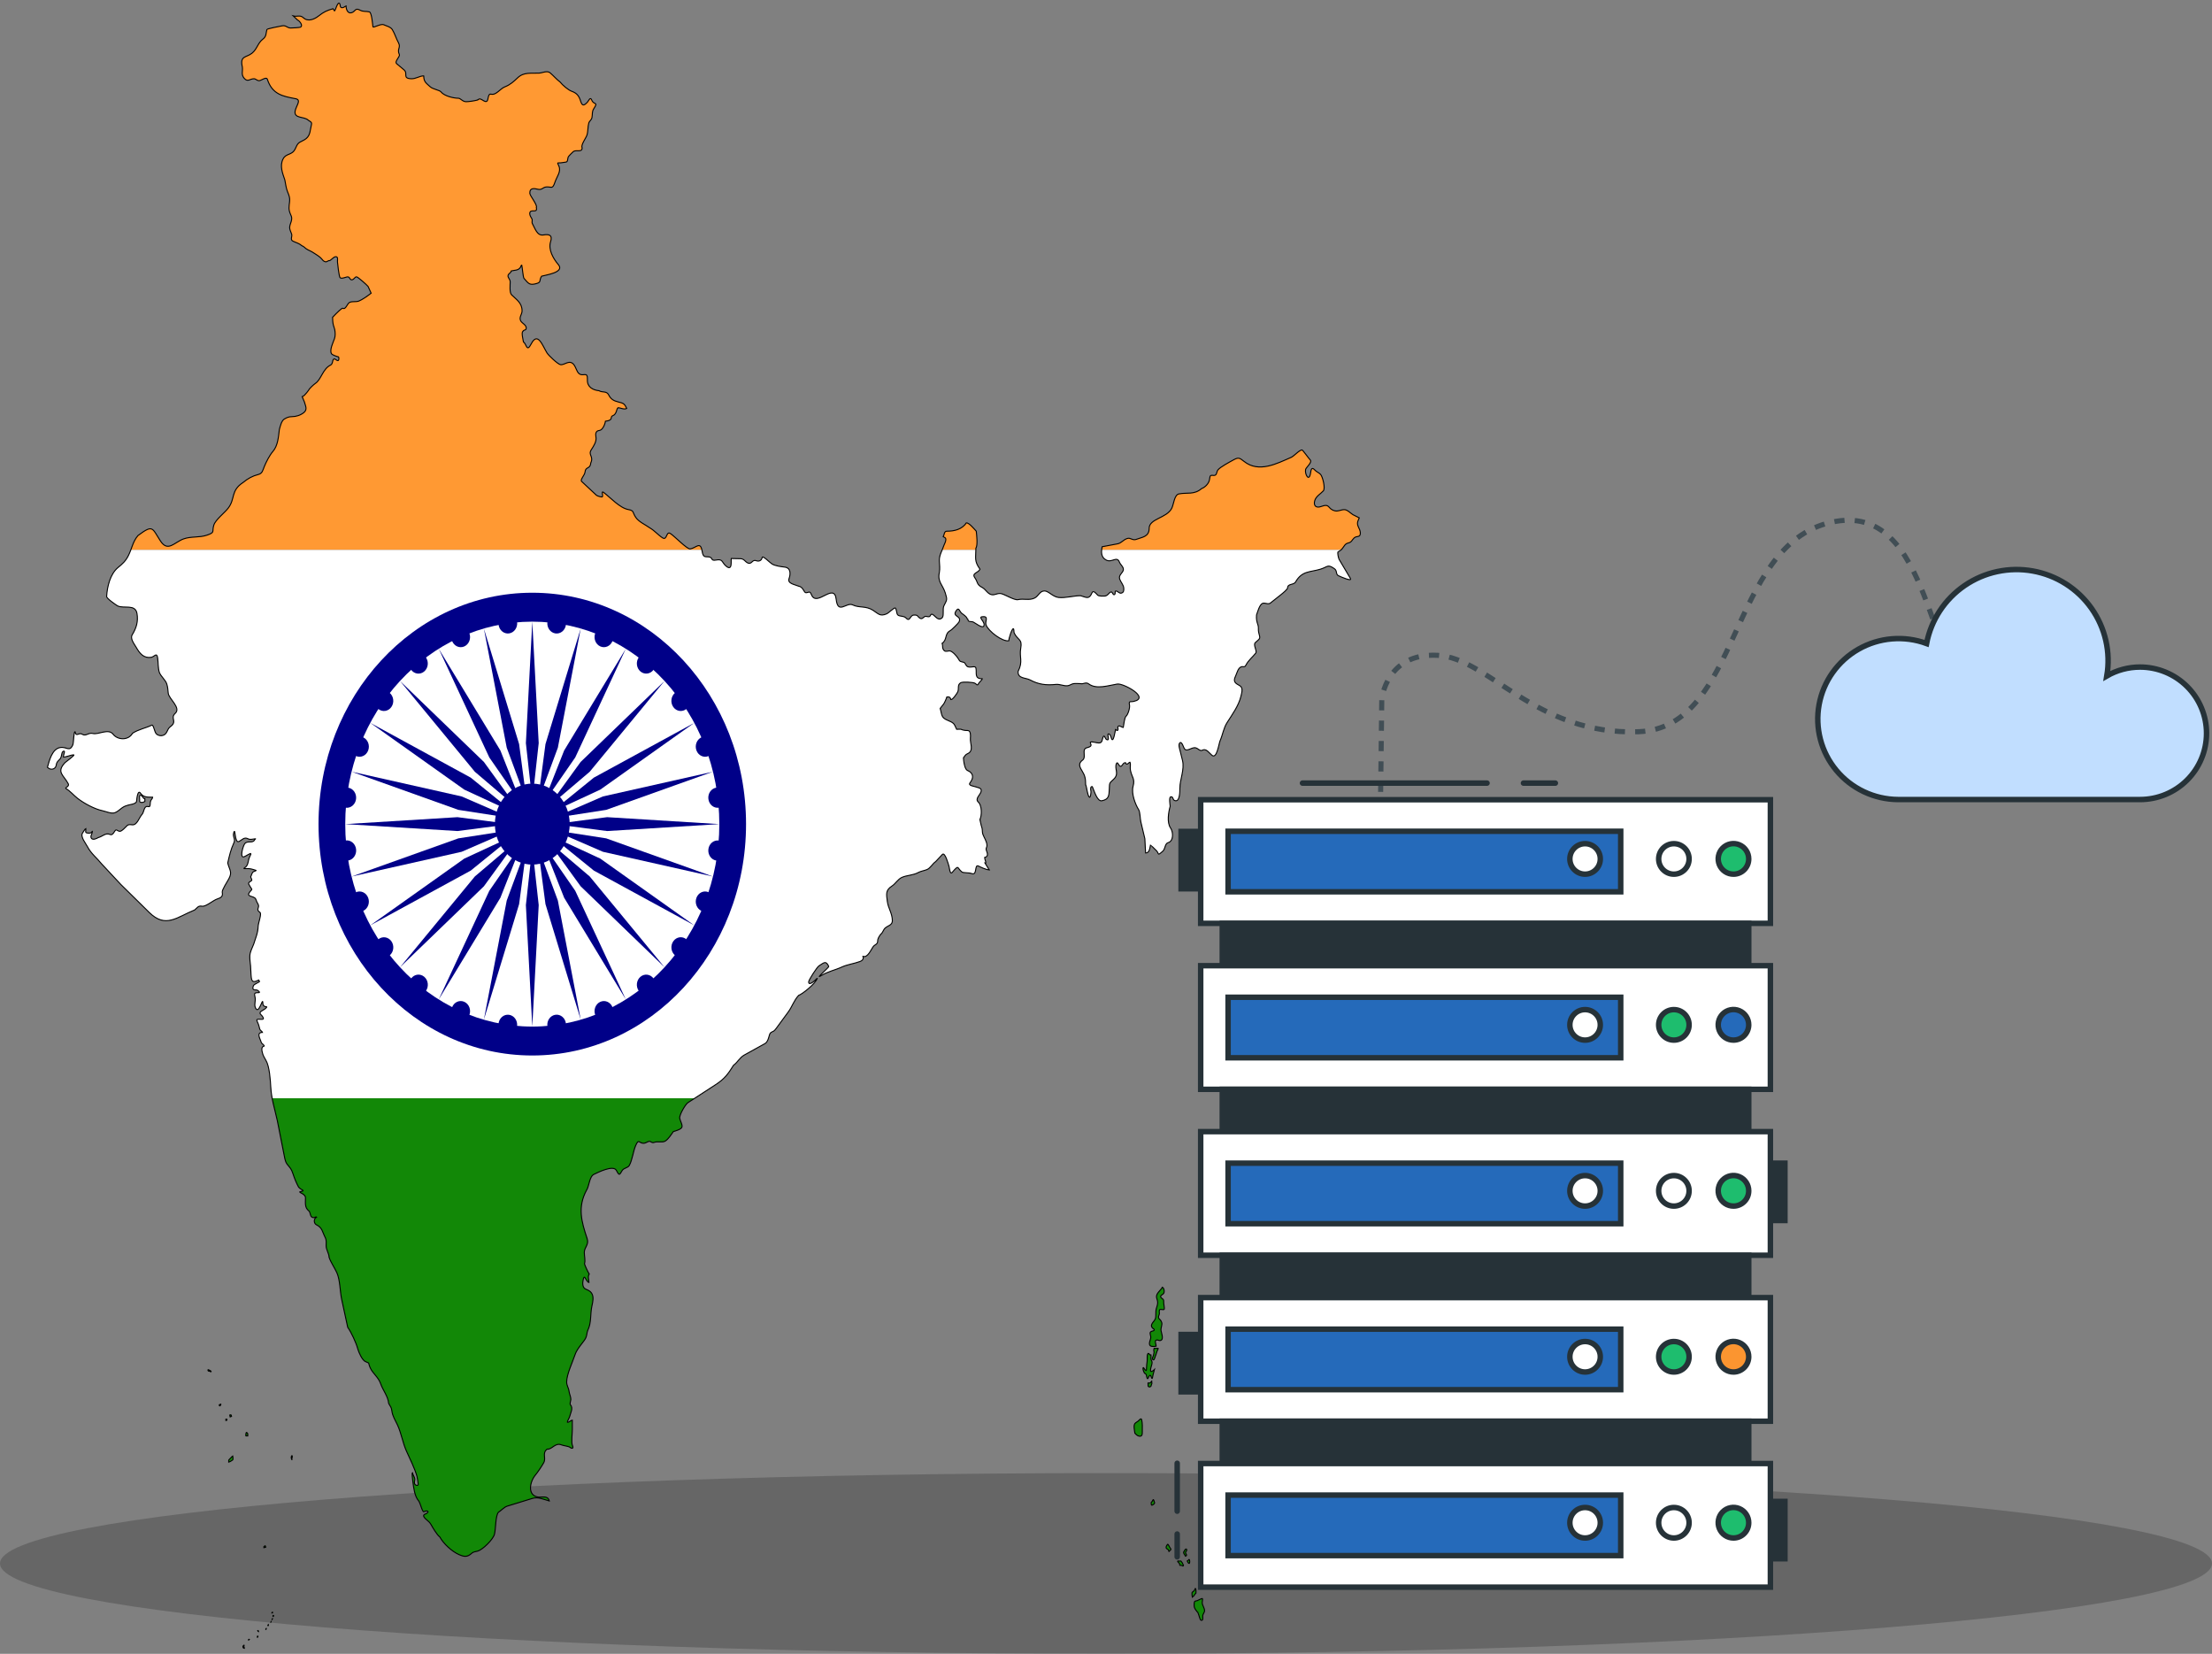 <svg xmlns="http://www.w3.org/2000/svg" width="404" height="302" viewBox="0 0 404 302" fill="none"><rect x="0" y="0" width="404" height="302" fill="#808080" stroke="none"/><g clip-path="url(#clip0_25_154)"><path d="M202 302C313.562 302 404 294.613 404 285.5C404 276.387 313.562 269 202 269C90.438 269 0 276.387 0 285.5C0 294.613 90.438 302 202 302Z" fill="black" fill-opacity="0.2"></path><path d="M126.065 100.234C125.487 100.326 123.188 97.889 122.427 97.417C121.643 96.93 121.871 98.764 121.008 98.211C120.204 97.697 119.552 96.889 118.671 96.387C117.864 95.805 116.659 95.296 116.101 94.454C115.488 93.531 115.862 93.246 114.749 93.045C113.218 92.77 111.505 90.88 110.276 89.939C109.76 89.543 110.143 90.312 110.042 90.697C109.999 90.863 109.069 90.564 108.941 90.444L106.237 87.915C105.904 87.605 106.804 86.777 106.855 86.181C106.941 85.155 107.811 85.718 107.906 84.52C108.464 83.312 107.379 83.091 107.99 82.136C108.442 81.429 109.003 80.61 108.841 79.769C108.734 79.215 108.816 78.665 109.442 78.613C110.061 78.562 110.501 77.489 110.577 76.915C110.867 76.871 111.172 76.845 111.444 76.662C111.779 76.438 111.518 76.055 111.895 75.922C112.676 75.646 112.586 74.607 112.846 74.513V74.477L112.863 74.459C113.375 74.459 113.972 74.852 114.465 74.585C114.05 73.686 113.852 73.63 112.963 73.411C112.097 73.198 111.584 72.925 111.161 72.093C110.781 71.346 109.972 71.729 109.425 71.352C108.304 71.242 107.239 70.676 107.288 69.383C107.356 67.626 106.515 68.926 105.703 68.173C105.348 67.844 105.18 67.077 104.852 66.638C104.027 65.532 103.1 66.746 102.348 66.583C101.85 66.476 100.203 64.919 99.911 64.452C99.084 63.128 98.236 60.441 97.007 62.826C96.201 64.391 96.188 62.849 95.605 62.429C95.564 62.116 95.17 60.641 95.522 60.514C95.58 60.262 95.893 60.322 96.056 60.153C96.37 59.388 95.337 59.091 95.088 58.563C94.775 57.902 95.355 57.412 95.355 56.775C95.355 55.294 94.321 54.707 93.452 53.849C93.022 53.425 93.185 52.082 93.185 51.465C93.185 51.012 92.784 50.746 92.784 50.399C92.784 49.937 93.368 49.859 93.368 49.478C93.957 49.319 94.635 49.427 95.037 48.846C95.073 48.794 95.243 48.34 95.271 48.43H95.305C95.394 48.815 95.545 50.644 95.705 50.833C96.554 51.835 96.751 52.116 97.958 51.79C98.944 51.523 98.403 51.235 98.919 50.436C99.605 50.223 103.214 49.759 101.981 48.322C101.088 47.282 100.092 45.588 100.562 44.15C100.98 42.871 100.208 42.741 99.277 42.903C98.093 43.11 97.742 41.72 97.241 40.844C97.088 40.577 97.282 40.223 97.157 39.977C97.006 39.678 96.757 39.381 96.757 39.019C96.757 37.969 98.257 39.088 97.962 37.903C98.227 37.472 96.797 35.766 96.773 35.316C96.716 34.228 97.641 34.409 98.225 34.558C98.997 34.754 99.151 34.178 99.794 34.142C100.812 34.086 100.898 34.627 101.38 33.221C101.718 32.237 102.519 31.326 102.081 30.331C101.698 29.462 101.766 29.867 102.698 29.699C103.669 29.524 103.577 29.774 103.766 28.706C103.79 28.574 104.58 27.782 104.701 27.694C105.31 27.255 106.336 27.934 106.324 26.979C106.045 26.493 107.045 25.188 107.205 24.678C107.432 23.949 107.34 23.174 107.538 22.474C107.646 22.094 108.033 21.926 108.122 21.462C108.239 20.862 108.1 20.392 108.44 19.873C109.348 18.485 108.458 19.26 108.073 18.265C107.806 17.576 107.522 18.42 107.288 18.663C106.656 19.317 106.345 19.433 106.036 18.428C105.745 17.481 105.326 16.997 104.434 16.676C103.792 16.444 102.733 15.539 102.298 14.978C101.655 14.496 101.112 13.844 100.495 13.316C99.928 12.831 99.135 13.314 98.459 13.352C96.99 13.435 95.68 13.118 94.537 14.219C93.871 14.86 93.14 15.506 92.284 15.827C91.322 16.187 90.648 17.426 89.696 17.2C89.104 17.058 89.218 18.148 88.979 18.428C88.565 18.913 87.779 17.683 87.36 18.193C87.285 18.139 87.297 18.206 87.226 18.265C86.702 18.407 85.676 18.572 85.14 18.572C84.459 18.572 84.148 17.94 83.705 17.94C82.882 17.94 81.146 17.553 80.55 16.784C80.283 16.44 79.066 16.313 78.547 15.826C77.847 15.17 77.395 14.952 77.395 13.876L77.379 13.858C76.634 13.858 75.966 14.417 75.109 14.382C73.431 14.312 74.591 13.427 73.79 12.756L72.455 11.636C71.979 11.237 73.129 10.328 72.939 9.956C72.457 8.912 73.282 8.722 72.772 7.788C72.325 6.97 72.129 6.181 71.654 5.404C71.356 4.915 70.554 4.731 70.085 4.519C69.547 4.276 68.154 5.172 68.116 4.88C68.048 4.366 67.887 2.273 67.465 2.171C66.839 2.02 66.372 2.185 65.779 1.864C64.806 1.338 64.98 2.12 64.177 2.334C63.491 2.516 63.209 1.656 63.209 1.087C62.974 1.172 62.794 1.412 62.491 1.412C62.021 1.412 62.209 0.836 62.023 0.636C61.669 0.251 61.303 1.837 61.107 2L60.822 1.593C59.722 1.906 59.142 2.17 58.201 2.912C57.423 3.525 56.262 4.027 55.431 3.255C54.781 2.652 54.259 3.118 53.562 2.912L54.337 3.648C54.679 3.794 55.452 4.67 54.864 4.971C54.731 5.039 53.288 5.125 53.061 5.115C52.412 5.089 52.262 4.583 51.542 4.718C51.141 4.793 48.795 5.244 48.755 5.386C48.543 6.132 48.706 6.62 48.004 7.157C47.065 7.875 46.952 9.012 46.001 9.74C44.941 10.551 43.787 10.163 44.265 12.232C44.381 13.036 43.99 13.593 44.616 14.31C45.263 15.051 45.628 14.382 46.401 14.382C46.68 14.382 46.943 14.703 47.269 14.743C47.648 14.79 48.649 13.912 48.838 14.49C49.738 17.244 51.631 17.578 54.012 18.031C55.11 18.239 54.076 19.365 53.912 20.253C53.643 21.711 55.542 21.22 56.282 21.932C57.151 22.46 56.917 22.426 56.766 23.36C56.571 24.567 56.377 25.195 55.264 25.708C54.335 26.136 54.347 26.317 53.912 27.207C53.321 28.416 52.251 27.934 51.692 29.049C51.061 30.311 51.614 31.636 52.026 32.861C52.119 33.374 52.296 34.492 52.493 34.938C52.666 35.327 52.895 35.917 52.911 36.347C52.94 37.143 52.643 37.763 52.877 38.623C53.085 39.386 53.448 39.534 53.194 40.429C53.05 40.941 52.819 41.307 52.944 41.856C53.02 42.19 53.188 42.459 53.278 42.777C53.404 43.221 52.956 43.772 53.512 44.041C54.109 44.331 54.617 44.417 55.164 44.89C55.464 44.984 55.627 45.213 55.882 45.396C56.277 45.681 56.73 45.819 57.133 46.083C57.593 46.383 58.056 46.65 58.485 47.004C58.861 47.313 59.027 47.817 59.587 47.817L60.038 47.6C60.407 47.7 60.84 46.903 61.323 46.877C61.797 46.853 61.619 47.479 61.64 47.853C61.666 48.325 61.922 50.297 62.074 50.635C62.284 51.103 63.361 50.444 63.643 50.58C63.919 50.714 63.941 51.19 64.344 51.086C64.697 50.995 64.823 50.527 65.145 50.562C65.372 50.588 67.014 52.024 67.231 52.314L67.79 53.541C67.028 54.13 66.134 54.74 65.562 54.97C65.026 55.185 64.457 54.984 63.893 55.205C63.405 55.395 63.168 56.611 62.624 56.288C62.468 56.195 61.617 57.024 60.747 57.939C60.756 58.479 60.767 58.836 60.889 59.359C60.953 59.635 61.084 59.889 61.139 60.19C61.238 60.727 61.273 61.329 61.089 61.852C60.848 62.533 60.158 63.914 60.538 64.579C60.687 64.84 61.546 65.1 61.823 65.175C61.85 65.377 61.937 65.214 61.89 65.518C61.89 66.265 61.248 65.536 61.106 65.536C60.623 65.536 60.9 66.422 60.371 66.674C58.955 67.35 58.672 69.308 57.601 70.016C57.318 70.203 56.511 70.934 56.365 71.263C56.328 71.348 55.757 72.047 55.598 72.184C55.463 72.3 55.318 72.382 55.193 72.434L55.598 73.394C55.766 74.075 56.211 74.752 55.514 75.327C54.902 75.832 54.077 76.085 53.311 76.085C52.776 76.085 52.361 76.256 51.909 76.537C51.413 76.846 51.183 77.857 51.025 78.433C50.86 79.797 50.755 81.403 49.84 82.443C49.255 83.107 48.612 84.372 48.271 85.207C47.994 85.885 47.935 86.464 47.169 86.652C46.145 86.904 45.278 87.381 44.415 88.097C42.092 89.605 43.013 91.042 41.695 92.775C41.026 93.654 39.362 94.906 39.057 95.882C38.662 97.149 39.362 97.184 37.806 97.725C36.415 98.207 34.917 97.912 33.533 98.411C31.844 99.02 30.679 100.882 29.31 98.79C27.756 96.415 28 95.717 25.204 97.797C24.516 98.591 24.237 99.498 23.895 100.418H128.191C127.865 98.868 127.09 100.071 126.065 100.234Z" fill="#FF9933"></path><path d="M178.24 100.09C178.613 99.57 178.38 97.636 178.306 97.001C177.952 96.617 176.976 95.418 176.487 95.484C175.68 96.706 174.245 97.001 172.932 97.001C172.416 97.001 172.497 97.645 172.264 97.995C172.544 98.197 172.771 98.153 172.748 98.591C172.729 98.963 172.449 99.401 172.331 99.765C172.258 99.991 172.171 100.206 172.082 100.417H178.236C178.238 100.313 178.24 100.204 178.24 100.09Z" fill="#FF9933"></path><path d="M247.987 95.213L248.254 94.562L247.102 93.985C246.62 93.691 246.095 93.063 245.517 93.063C244.913 93.063 244.425 93.426 243.814 93.28C242.366 92.934 243.03 91.844 241.244 92.503C240.42 92.807 239.845 92.375 240.126 91.419C240.36 90.623 241.195 90.181 241.695 89.631C242.101 89.184 241.578 87.024 241.177 86.615C240.816 86.247 240.492 86.216 240.092 85.784C239.525 85.169 239.439 85.87 239.358 86.398C239.1 88.076 238.271 86.605 238.457 85.712C238.523 85.39 239.723 84.399 239.308 83.996C239.084 83.778 237.952 82.195 237.822 82.171C237.386 82.093 236.36 83.282 235.803 83.526C233.213 84.647 229.917 86.412 227.207 84.249C226.366 83.577 226.177 83.48 225.221 84.014C224.549 84.389 222.923 85.235 222.45 85.802C222.142 86.172 222.31 86.908 221.599 86.813C220.885 86.718 221.046 86.999 220.882 87.68C220.716 88.367 220.071 88.99 219.463 89.216C218.116 90.396 216.812 89.898 215.324 90.191C214.457 90.362 214.374 92.114 214.005 92.828C213.079 94.622 209.883 94.71 209.883 96.477C209.883 98.054 208.559 98.089 207.513 98.5C206.924 98.731 206.479 98.205 206.011 98.301C205.177 98.474 204.798 99.248 203.991 99.331L201.298 99.838C201.259 100.032 201.226 100.227 201.207 100.417H244.93C244.98 100.376 245.027 100.332 245.066 100.288C245.493 99.807 245.613 99.289 246.251 99.15C246.877 99.014 246.93 98.59 247.319 98.229C247.791 97.791 248.496 98.227 248.454 97.29C248.418 96.471 247.736 96.029 247.987 95.213Z" fill="#FF9933"></path><path d="M202.056 102.275C203.088 102.811 203.993 101.452 204.459 102.655C204.64 103.122 205.177 103.456 205.177 103.973C205.177 104.606 204.269 104.919 204.493 105.725C204.687 106.283 205.202 106.809 205.244 107.369C205.275 107.793 205.269 108.194 204.793 108.308C204.404 108.402 204.158 107.929 203.825 107.929C203.528 107.929 203.807 108.359 203.575 108.561C203.305 108.796 203.182 108.048 202.94 108.092C202.544 108.162 202.349 108.85 201.705 108.85C201.4 108.85 200.705 108.896 200.47 108.67C200.226 108.435 199.692 107.667 199.435 108.272C198.912 109.508 198.437 109.095 197.349 108.778C196.151 108.778 194.622 109.231 193.36 109.103C192.295 108.996 191.499 107.911 190.773 107.911C189.893 107.911 189.701 108.826 188.987 109.194C188.005 109.7 186.957 109.256 185.933 109.501C185.313 109.649 183.623 108.607 182.912 108.417C182.196 108.226 181.709 108.756 181.043 108.579C180.339 108.392 180.035 107.614 179.39 107.279C178.339 106.732 178.64 106.344 178.039 105.491C177.44 104.641 178.653 104.642 178.99 103.937C177.96 102.544 178.2 101.933 178.235 100.417H172.081C171.816 101.05 171.535 101.649 171.563 102.42C171.59 103.196 171.707 103.741 171.563 104.552C171.194 106.249 172.18 106.777 172.648 108.272C173.064 109.605 172.94 109.512 172.397 110.621C172.109 111.209 172.454 112.425 172.08 112.806C171.128 113.777 170.358 111.395 169.91 112.427C169.729 112.845 169.183 112.437 168.892 112.59C168.606 112.74 168.428 113.13 168.041 112.897C167.468 112.551 167.726 112.266 166.906 112.319C166.182 112.319 166.226 113.66 165.487 112.861C165.018 112.352 164.045 112.682 163.852 112.102C163.787 111.907 163.669 111.029 163.501 111.018C163.205 110.999 162.33 111.929 161.916 112.102C160.728 112.598 160.446 112.09 159.462 111.452C158.125 110.584 156.962 111.053 155.724 110.458C154.604 109.92 153.034 112.291 152.719 109.429C152.37 106.257 149.167 110.94 148.213 108.616C147.871 107.783 147.734 108.237 147.195 108.237C146.828 108.237 146.72 107.175 145.876 107.045C145.213 106.745 143.784 106.582 144.107 105.672C144.448 104.714 144.393 103.69 143.323 103.558C142.623 103.472 141.64 103.353 141.02 102.999C140.659 102.792 139.278 101.345 139.2 101.806C139.106 102.368 138.617 102.563 138.166 102.403C137.416 102.136 137.458 102.824 136.847 102.872C136.164 102.811 136.005 102.038 135.278 102.023L133.559 101.987C133.474 102.355 133.836 104.445 132.574 103.342C131.774 102.643 132.065 102.024 130.738 102.276C129.817 102.451 130.188 101.883 129.637 101.734C128.914 101.539 128.449 102.017 128.235 100.651C128.221 100.566 128.207 100.49 128.192 100.418H23.895C23.761 100.779 23.618 101.141 23.436 101.5C22.948 102.462 22.348 102.997 21.567 103.631C20.157 104.775 19.577 107.091 19.48 108.924C19.462 109.273 21.117 110.424 21.483 110.64C22.646 111.19 24.713 110.267 25.021 112.012C25.284 113.502 24.891 114.717 24.154 115.914C23.716 116.624 24.549 117.622 24.871 118.19C25.529 119.348 26.253 120.239 27.625 120.032C28.171 119.95 28.633 119.054 28.794 120.122C28.925 120.995 28.845 121.958 29.111 122.796C29.41 123.536 30.258 124.212 30.462 124.891C30.648 125.505 30.668 125.912 30.73 126.571C30.828 127.625 33.141 129.247 31.998 130.274C31.042 131.133 32.417 131.725 31.197 132.64C30.588 133.096 30.736 133.294 30.346 133.868C29.929 134.481 28.983 134.48 28.526 133.977C28.214 133.633 28.037 132.274 27.725 132.423C26.557 132.982 25.358 133.161 24.203 133.904C23.486 135.235 21.502 135.175 20.648 134.067C19.801 132.967 17.941 134.213 16.96 133.941C16.181 133.725 15.691 134.518 15.024 134.085C14.368 133.659 13.955 134.697 13.705 133.616C13.455 133.616 13.475 135.628 13.305 136.018C12.706 137.391 12.171 136.302 11.001 136.506C9.509 136.766 9.019 138.878 8.664 140.119C8.752 140.196 8.852 140.269 8.965 140.335C9.474 140.633 10.188 140.384 10.267 139.739C10.376 138.85 10.957 138.911 11.185 138.168C11.267 137.901 11.301 137.049 11.752 137.174C11.869 137.206 11.569 138.004 11.569 138.222C12.059 138.298 12.889 137.843 13.472 137.843C13.794 137.843 11.934 139.204 11.869 139.27C10.251 141.022 11.61 141.504 12.47 143.117C12.749 143.64 11.776 143.837 12.053 144.002C12.885 144.498 13.423 145.2 14.156 145.772C15.358 146.712 17.262 147.735 18.729 148.048C19.375 148.186 20.395 148.667 21.032 148.392C21.865 148.032 22.236 147.332 23.202 147.091C23.562 146.918 24.923 146.875 24.955 146.278C24.972 145.952 25.156 144.09 25.672 144.851C26.209 145.641 27.052 145.574 27.892 145.574C27.892 145.785 27.625 146.005 27.542 146.206C27.417 146.51 27.473 146.779 27.408 147.091C27.325 147.496 27.016 147.177 26.724 147.29C26.282 147.46 26.278 148.351 25.956 148.699C25.39 149.312 25.051 150.759 24.104 150.613C23.199 150.474 23.253 150.822 22.568 151.408C22.099 151.81 21.914 151.951 21.383 151.607C20.888 151.286 20.823 152.717 20.048 152.365C19.316 152.034 18.758 152.737 17.928 152.962C17.637 153.141 16.95 153.454 16.693 153.07C16.435 152.683 16.877 152.257 16.877 151.805C16.802 151.826 16.71 152.06 16.526 152.112C16.344 152.165 15.812 152.152 15.675 152.004C15.616 151.94 15.692 151.387 15.692 151.264C15.607 151.264 15.155 152.003 15.074 152.131C14.648 152.799 15.678 154.029 15.976 154.605C16.628 155.868 17.749 156.727 18.596 157.784L22.084 161.523L27.258 166.617C30.268 169.579 32.284 167.482 35.553 166.165C36.078 165.749 36.172 165.357 36.905 165.479C37.608 165.596 38.915 164.412 39.676 164.16C40.39 163.923 40.755 163.715 40.594 162.932C40.512 162.535 41.542 160.945 41.779 160.511C42.491 159.208 41.917 158.908 41.595 157.585C41.923 156.195 42.136 155.169 42.73 153.882C43.058 153.173 42.423 152.81 42.714 151.986C43.027 151.099 42.832 154.028 43.632 153.666C44.193 153.411 44.595 152.787 45.284 153.16C45.695 153.382 46.1 153.229 46.521 153.187C46.804 153.159 46.654 153.164 46.558 153.295C46.49 153.388 46.434 153.511 46.352 153.575C45.925 153.909 45.217 153.539 44.75 154.009C44.413 154.347 43.725 156.698 44.55 156.465C44.86 156.378 45.611 155.821 45.852 155.851C45.895 155.856 45.612 156.435 45.551 156.574C45.322 157.092 45.392 157.615 45.05 158.127C44.812 158.484 44.125 158.69 44.917 158.615C45.635 158.546 46.143 158.738 46.769 158.94C46.887 158.978 46.285 159.164 46.218 159.229C45.982 159.459 45.951 159.839 45.785 160.132C45.817 160.257 46.097 160.701 45.951 160.8C45.279 161.257 45.295 161.24 45.684 161.884C46.077 162.535 46.11 162.317 45.701 162.787C44.729 163.903 46.493 163.487 46.736 164.232C46.85 164.583 46.948 164.775 47.136 165.099C47.497 165.719 46.662 166.074 47.47 166.599C47.856 166.849 47.176 168.497 47.153 169.163C47.109 170.404 46.685 171.279 46.335 172.415C46.07 173.121 45.662 173.787 45.634 174.582C45.613 175.198 45.714 175.786 45.768 176.389C45.832 177.109 45.817 177.809 45.901 178.52C46.018 179.506 46.533 179.287 47.22 178.99C47.227 178.957 47.223 178.962 47.253 178.954C47.301 179.033 47.356 179.173 47.404 179.243C47.333 179.344 47.067 179.431 46.953 179.514C46.743 179.665 46.296 179.799 46.252 180.11C46.227 180.287 46.137 180.384 46.219 180.579C46.333 180.853 46.786 180.704 47.003 180.814C47.067 180.849 47.665 181.266 47.254 181.266C46.334 181.266 46.456 181.441 46.603 182.187C46.72 182.784 46.398 183.389 46.636 183.975C47.261 185.511 48.004 181.948 48.004 183.108C48.004 184.296 49.276 183.471 48.455 184.192C48.073 184.528 47.069 184.775 47.704 185.33C47.893 185.495 48.405 186.143 47.888 186.143C46.891 186.143 46.7 185.922 47.153 186.92C47.3 187.244 47.348 187.6 47.454 187.931C47.539 188.199 47.891 188.321 47.954 188.527C46.727 188.527 47.573 189.763 47.721 190.351C47.777 190.579 48.517 190.987 48.188 191.056C47.695 191.159 47.808 191.861 47.938 192.248C47.977 192.606 48.39 193.328 48.589 193.657C49.219 194.701 49.39 197.246 49.456 198.498C49.494 199.21 49.588 199.891 49.712 200.559H126.868L130.738 198.046C132.296 197.034 132.988 196.128 133.976 194.524C134.705 194.007 135.113 193.115 135.929 192.663L139.684 190.586C140.485 190.143 140.385 188.829 140.786 188.563C141.312 188.212 141.268 188.475 141.787 187.768L143.974 184.788C144.693 183.807 144.995 182.707 145.859 181.771C146.568 181.516 148.854 179.688 149.253 178.712C149.304 178.587 149.337 178.54 149.22 178.665C148.901 179.007 147.695 180.156 147.695 179.297C147.695 178.957 149.223 176.596 149.582 176.371C150.526 175.777 150.85 175.359 151.367 176.479C151.442 176.64 148.724 178.946 149.949 178.177C151.203 177.388 152.426 177.199 153.754 176.587C154.775 176.116 156.001 175.976 157.075 175.576C157.996 175.233 157.539 174.594 157.593 174.618C158.464 175.012 159.101 173.356 159.512 172.83C159.78 172.488 160.297 172.431 160.297 171.891C160.297 171.348 160.569 171.016 160.864 170.59C161.227 170.352 161.322 169.801 161.648 169.489C162.127 169.03 162.984 168.953 162.984 168.152C162.984 166.782 162.243 165.916 162.066 164.612C161.872 163.19 161.758 162.546 162.917 161.794C163.573 161.368 163.992 160.551 164.719 160.222C165.653 159.8 166.748 159.864 167.74 159.319C168.194 159.07 168.801 158.999 169.293 158.795C169.928 158.533 170.306 157.735 170.895 157.332L172.113 156.032C172.593 155.52 173.212 157.79 173.348 158.272C173.398 158.444 173.507 159.774 173.899 159.319C175.217 157.791 174.745 158.469 175.668 159.211C175.964 159.448 176.932 159.31 177.471 159.518C178.539 159.931 177.926 157.773 178.706 158.145C179.062 158.315 179.974 158.786 180.68 158.853L179.891 157.585C179.952 157.59 179.998 157.598 180.058 157.585C180.058 157.268 179.841 156.948 179.841 156.574C180.484 156.458 180.41 155.909 180.192 155.382C179.971 154.847 180.259 154.862 180.259 154.388C180.259 153.647 179.741 152.987 179.507 152.329C179.374 151.955 179.468 151.464 179.324 151.083C179.151 150.625 179.107 150.115 178.973 149.656C179.363 148.891 179.341 147.067 178.69 146.477C178.03 145.88 178.988 145.192 179.174 144.598C179.407 143.85 178.678 143.886 178.172 143.677C177.93 143.577 176.783 143.476 177.154 142.972C177.676 142.266 177.888 141.564 177.188 140.968C176.917 140.737 176.645 140.786 176.42 140.408C176.116 139.897 176.001 139.013 175.969 138.385C176.199 138.079 176.344 137.786 176.687 137.644C177.948 137.123 177.135 135.766 177.238 134.754C177.281 134.331 177.305 133.399 176.754 133.399C176.293 133.399 175.912 133.357 175.485 133.164L174.72 133.173C174.608 132.967 174.5 132.741 174.4 132.496C174.138 131.853 173.357 131.7 172.759 131.387C172.525 131.264 172.318 131.117 172.181 130.907C171.895 130.468 171.881 129.821 171.714 129.367L172.364 128.541C172.51 128.35 172.878 127.508 172.932 127.276C173.294 127.22 173.574 127.266 173.666 127.764C173.982 127.813 174.785 126.643 174.918 126.355C175.207 125.73 174.792 125.08 175.469 124.675C175.812 124.469 177.701 124.564 178.072 124.765C178.41 124.948 178.485 125.321 178.74 124.801C178.846 124.584 179.408 124.125 179.408 123.952C177.867 123.952 178.462 122.837 178.239 121.983C178.094 121.428 177.052 122.144 176.553 121.604C176.385 121.422 176.266 121.026 176.036 120.954C175.392 120.752 175.384 120.928 175.001 120.249C174.746 119.796 173.883 118.836 173.399 118.859C173.088 118.873 172.701 119.057 172.448 118.804C172.004 118.361 172.266 117.954 172.064 117.486C173.071 116.792 172.46 115.695 173.599 115.138C173.78 115.049 175.046 113.802 175.152 113.584C175.758 112.337 173.687 112.728 174.734 111.399C175.144 110.879 175.237 111.633 175.636 111.977C175.93 112.229 176.543 112.562 176.637 112.97C177.007 113.07 176.428 113.53 177.588 113.53C177.896 113.53 179.741 115.166 179.741 114.072C179.741 113.321 178.423 112.56 179.708 112.609C180.555 112.641 179.874 113.515 180.092 114.108C180.525 115.282 183.073 117.195 184.231 117.016C184.231 116.707 184.789 114.813 185.066 114.813C185.226 114.813 185.159 115.439 185.233 115.589C185.904 116.959 186.743 116.642 186.435 118.353C186.128 120.058 186.895 120.718 185.951 122.616C185.868 123.956 187.331 123.724 188.154 124.169C189.685 124.997 191.104 125.161 192.827 124.982C193.619 124.9 194.29 125.32 195.03 125.217C195.405 125.165 195.717 124.888 196.082 124.838C196.467 124.784 196.936 124.838 197.333 124.838C197.915 124.977 198.296 124.476 198.852 124.892C200.263 125.946 202.499 125.161 204.076 124.91C205.152 124.739 210.148 127.419 207.047 128.089C206.485 128.21 206.128 127.918 206.296 128.739C206.402 129.254 206.031 130.477 205.662 130.798C205.357 131.064 205.261 132.406 205.161 132.84C204.911 132.84 204.217 132.243 204.16 132.804C204.176 132.963 204.281 133.289 204.109 133.381C204.019 133.43 203.868 133.332 203.842 133.219C203.803 133.208 203.79 133.201 203.742 133.201C203.719 133.301 203.324 135.966 202.975 134.772C202.903 134.529 202.737 133.937 202.407 134.032C202.179 134.097 202.815 135.426 202.073 135.025C201.853 134.906 201.705 134.089 201.489 134.556C201.262 135.048 201.381 135.675 200.705 135.675C200.225 135.675 199.597 135.392 199.152 135.513C199.093 135.769 199.478 136.085 199.102 136.326C198.623 136.632 198.001 136.403 198.001 137.301C198.001 137.747 198.158 138.472 197.767 138.764C196.979 139.353 197.071 139.869 197.6 140.715C198.162 141.613 198.284 142.154 198.284 143.28C198.523 143.826 198.605 145.215 198.952 145.556C199.173 145.773 199.3 144.645 199.253 144.472C199.178 144.197 199.128 143.56 199.503 143.641C199.825 144.339 200.387 146.404 201.255 146.224C202.538 145.959 202.552 145.302 202.607 144.057C202.657 142.928 202.573 143.062 203.408 142.286C204.501 141.272 203.464 140.352 203.926 139.396C204.13 138.974 204.334 139.962 204.693 139.938C204.972 139.92 205.156 139.169 205.595 139.288C205.739 139.912 206.213 139.18 206.379 139.18C206.556 139.562 206.369 140.11 206.463 140.625C206.707 141.968 207.341 142.158 206.947 143.605C206.601 144.874 207.347 146.882 207.965 147.85C208.241 148.283 208.235 149.524 208.365 150.072L209.1 153.16L209.233 155.762C209.97 155.762 209.994 154.891 210.135 154.28C210.168 154.28 210.896 155.048 211.019 155.148C211.864 155.826 211.213 156.442 212.355 155.455C212.873 155.006 212.723 154.041 213.373 153.865C214.344 153.602 214.322 151.967 213.79 151.192C213.097 150.18 213.414 148.325 213.723 147.236C213.698 146.884 213.483 145.621 213.807 145.52C214.277 145.373 214.166 146.018 214.507 146.17C215.54 146.629 215.492 144.383 215.492 143.93C215.492 142.385 216.378 140.495 215.976 138.872L215.542 137.12C215.458 136.78 215.14 135.878 215.526 135.621C215.873 135.39 216.18 136.518 216.31 136.705C216.791 137.395 217.616 136.387 218.38 136.56C218.787 136.653 219.203 137.208 219.565 137.012C220.338 136.594 220.822 137.499 221.367 137.933C222.246 138.632 222.606 135.848 222.836 135.278C223.34 134.124 223.458 132.981 224.138 131.918C225.044 130.502 226.241 128.848 226.641 127.168C226.796 126.518 227.098 125.594 226.441 125.217C225.735 124.811 225.123 124.555 225.657 123.483C225.902 122.968 226.081 122.097 226.591 121.821C227.084 121.555 227.261 122.034 227.576 121.424C228.012 120.581 228.777 119.991 229.345 119.274C229.66 118.877 228.817 117.745 229.279 117.342C230.304 116.445 230.159 116.655 229.879 115.445C229.783 115.028 229.904 114.558 229.762 114.144C229.534 113.478 229.435 113.083 229.495 112.302C229.695 111.731 230.024 110.49 230.547 110.207C231.004 109.96 231.578 110.476 232.033 110.117L233.902 108.635C234.311 108.311 235.161 107.606 235.17 107.353C235.2 106.51 236.277 106.883 236.639 106.251C237.819 104.192 239.318 104.509 241.162 103.939C242.558 103.508 242.456 102.973 243.716 103.849C244.275 104.238 243.915 104.867 244.467 105.131C244.992 105.382 247.02 106.265 246.637 105.619L244.567 102.133C244.443 101.82 244.265 101.108 244.367 100.778C244.367 100.776 244.692 100.617 244.931 100.419H201.209C201.131 101.173 201.267 101.867 202.056 102.275Z" fill="white"></path><path d="M25.654 146.493C25.935 146.595 26.192 146.507 26.456 146.349V145.825C26.346 145.867 26.291 145.835 26.205 145.735C26.048 145.551 25.935 145.256 25.688 145.229C25.442 145.201 25.488 145.411 25.488 145.608C25.488 145.743 25.514 145.882 25.504 146.024C25.492 146.199 25.442 146.417 25.654 146.493Z" fill="white"></path><path d="M209.8 253.227C209.84 253.243 209.941 253.273 209.984 253.263C210.045 253.249 210.195 253.189 210.218 253.137C210.257 253.046 210.263 252.939 210.301 252.848C210.329 252.783 210.372 252.72 210.385 252.649L210.351 252.215C210.306 252.264 210.253 252.332 210.201 252.378C210.122 252.448 210.074 252.533 209.967 252.559C209.901 252.575 209.634 252.454 209.667 252.595C209.693 252.704 209.684 252.835 209.684 252.956C209.684 253.067 209.695 253.184 209.8 253.227Z" fill="#128807"></path><path d="M210.799 245.874L211.17 245.821C211.17 245.525 210.899 244.974 211.086 244.792C211.372 244.514 211.6 244.858 211.921 244.792C212.694 244.631 212.038 243.259 212.038 242.805C212.038 242.415 212.3 241.88 212.188 241.522C211.919 240.661 211.32 240.964 211.721 240.041C211.826 239.797 211.653 239.504 211.771 239.228C211.906 238.912 212.535 239.338 212.655 239.048C212.716 238.9 212.507 237.983 212.539 237.693C212.601 237.114 212.103 237.181 211.988 236.808C211.923 236.596 212.294 236.389 212.422 236.302C212.8 236.045 212.614 235.167 212.305 235.056C212.245 235.251 211.544 235.941 211.387 236.23C211.008 236.924 211.41 237.165 211.437 237.801C211.455 238.219 211.292 238.587 211.187 238.975C211.018 239.594 211.192 240.192 211.02 240.8C210.857 241.37 209.637 242.004 210.803 242.75C210.906 243.114 210.31 242.977 210.111 243.26C209.978 243.449 210.14 243.834 210.169 244.044C210.236 244.518 209.947 244.848 209.934 245.291C209.916 245.888 210.38 245.874 210.799 245.874Z" fill="#128807"></path><path d="M208.515 259.242C208.413 258.812 207.994 259.437 207.831 259.531C207.657 259.631 207.527 259.738 207.364 259.856C206.935 260.165 207.225 261.275 207.28 261.717L207.514 261.951C207.746 262.202 208.257 262.411 208.515 262.132C208.654 261.982 208.632 261.546 208.632 261.319C208.632 260.607 208.679 259.93 208.515 259.242Z" fill="#128807"></path><path d="M210.446 274.843C210.513 274.817 210.607 274.764 210.665 274.72L210.812 274.588C210.934 274.47 210.873 274.335 210.812 274.192C210.791 274.144 210.702 273.772 210.618 273.842C210.541 273.907 210.526 274.038 210.471 274.124C210.381 274.268 210.209 274.294 210.253 274.515C210.286 274.678 210.233 274.927 210.446 274.843Z" fill="#128807"></path><path d="M53.328 265.816C53.314 265.825 53.291 265.816 53.283 265.828C53.212 265.928 53.192 266.017 53.192 266.145C53.192 266.212 53.187 266.255 53.204 266.316C53.209 266.337 53.232 266.343 53.237 266.365C53.239 266.369 53.328 266.684 53.328 266.511C53.328 266.462 53.305 266.438 53.305 266.389C53.305 266.237 53.356 266.16 53.384 266.011C53.384 265.931 53.367 265.879 53.328 265.816Z" fill="#128807"></path><path d="M209.398 249.831C209.385 250.172 209.428 250.474 209.114 250.102C209.001 249.969 208.738 249.39 208.763 249.994C208.771 250.183 208.895 250.546 208.997 250.698C209.091 250.839 209.238 250.848 209.331 250.987C209.423 251.125 209.412 251.764 209.631 251.764C209.677 251.764 209.839 251.26 209.999 251.15C210.104 251.077 210.203 251.264 210.232 251.367C210.326 251.699 210.454 251.913 210.516 251.457C210.58 250.99 210.746 250.534 210.85 250.084C210.743 250.2 210.194 250.628 210.149 250.373C210.057 249.854 210.416 249.301 210.416 248.802C210.416 248.577 210.334 248.531 210.266 248.35C210.179 248.121 210.204 247.875 210.232 247.628L210.199 247.411C209.951 247.526 209.919 247.14 209.748 247.14C209.423 247.14 209.555 248.318 209.515 248.549C209.446 248.939 209.412 249.429 209.398 249.831Z" fill="#128807"></path><path d="M217.202 285.492L217.269 285.364C217.269 285.318 217.283 285.281 217.294 285.237C217.307 285.186 217.301 285.125 217.294 285.073C217.285 285.008 217.255 284.813 217.21 284.772C217.171 284.738 217.076 284.849 217.059 284.873C217 284.955 216.931 285.024 216.832 285.046C216.832 285.081 216.851 285.086 216.866 285.118C216.9 285.194 216.952 285.271 217 285.337C217.057 285.416 217.104 285.506 217.202 285.492Z" fill="#128807"></path><path d="M218.032 291.429C218.08 291.352 218.348 290.951 218.426 290.937C218.454 290.817 218.46 290.045 218.317 290.045C218.281 290.094 218.263 290.159 218.242 290.218C218.198 290.335 218.08 290.493 217.99 290.573C217.824 290.719 217.69 290.707 217.704 290.964C217.717 291.204 217.705 291.42 217.763 291.656L218.032 291.429Z" fill="#128807"></path><path d="M220.007 294.115C219.993 293.58 219.611 293.202 219.579 292.676C219.57 292.541 219.686 291.962 219.621 291.911C219.513 291.827 218.808 292.245 218.655 292.294C218.535 292.331 218.323 292.336 218.226 292.412C218.075 292.53 218.076 293.283 218.134 293.468C218.257 293.86 218.484 294.096 218.722 294.406C218.772 294.31 218.813 294.547 218.839 294.615C218.972 294.831 219.148 295.792 219.343 295.863C219.838 296.043 219.647 295.236 219.671 295.034C219.708 294.715 220.015 294.418 220.007 294.115Z" fill="#128807"></path><path d="M210.687 247.447L210.453 248.061C210.474 248.262 210.688 248.445 210.804 248.224C210.889 248.059 210.936 247.924 210.987 247.754C211.077 247.454 211.215 247.188 211.288 246.869C211.336 246.655 211.538 246.419 211.538 246.219C211.401 246.182 211.282 246.237 211.137 246.237C211.015 246.237 210.91 246.201 210.804 246.201C210.776 246.322 210.72 246.427 210.72 246.562C210.72 246.712 210.797 246.871 210.77 247.014C210.744 247.151 210.696 247.309 210.687 247.447Z" fill="#128807"></path><path d="M44.578 300.56C44.62 300.285 44.546 300.396 44.442 300.536C44.431 300.551 44.406 300.545 44.397 300.56C44.372 300.597 44.363 300.634 44.363 300.683C44.363 300.689 44.364 300.695 44.365 300.7H44.533C44.536 300.644 44.569 300.616 44.578 300.56Z" fill="#128807"></path><path d="M216.738 283.115C216.756 283.017 216.761 282.86 216.646 282.86C216.443 282.86 216.355 283.174 216.251 283.316C216.185 283.405 216.163 283.38 216.175 283.507C216.192 283.681 216.35 283.927 216.461 284.044L216.511 284.163C216.601 284.119 216.654 284.135 216.704 284.026C216.74 283.949 216.69 283.889 216.662 283.826C216.587 283.651 216.482 283.592 216.57 283.388C216.613 283.289 216.715 283.241 216.738 283.115Z" fill="#128807"></path><path d="M213.502 283.307L213.645 283.17C213.724 283.106 213.922 282.972 213.847 282.842C213.788 282.742 213.722 282.637 213.645 282.551C213.585 282.483 213.329 281.861 213.233 282.005C213.142 282.141 213.004 282.337 212.981 282.505C212.942 282.802 213.154 282.801 213.309 282.933C213.411 283.021 213.453 283.181 213.502 283.307Z" fill="#128807"></path><path d="M215.687 285.055C215.641 285.019 215.544 285.067 215.485 285.073C215.381 285.085 214.933 284.94 215.133 285.21C215.218 285.325 215.352 285.407 215.427 285.529C215.468 285.596 215.446 285.712 215.46 285.793C215.481 285.905 215.689 285.816 215.779 285.838C215.841 285.853 215.927 285.906 215.981 285.938C216.095 286.007 216.102 285.97 216.157 285.856L215.947 285.401C215.837 285.305 215.791 285.136 215.687 285.055Z" fill="#128807"></path><path d="M49.994 295.03C49.988 294.99 49.94 294.981 49.901 294.981C49.878 294.981 49.873 295.011 49.858 295.03C49.842 295.051 49.836 295.073 49.836 295.103C49.836 295.143 49.876 295.155 49.904 295.177C49.954 295.14 50.005 295.094 49.994 295.03Z" fill="#128807"></path><path d="M49.68 295.713L49.725 295.75C49.764 295.707 49.745 295.652 49.747 295.591C49.708 295.625 49.688 295.658 49.68 295.713Z" fill="#128807"></path><path d="M41.961 258.43C41.961 258.473 42 258.488 42.006 258.528C42.02 258.601 42.006 258.647 42.017 258.723L42.062 258.735C42.127 258.674 42.189 258.656 42.277 258.65C42.277 258.631 42.288 258.622 42.288 258.604C42.288 258.561 42.265 258.543 42.254 258.503C42.243 258.457 42.26 258.399 42.22 258.381C42.189 258.369 42.161 258.387 42.13 258.381C42.096 258.375 42.077 258.344 42.04 258.344C41.998 258.344 41.961 258.384 41.961 258.43Z" fill="#128807"></path><path d="M42.504 265.877C42.368 265.962 42.317 266.06 42.199 266.17C42.151 266.212 42.117 266.24 42.075 266.292C41.996 266.386 41.942 266.435 41.861 266.524C41.83 266.557 41.793 266.576 41.782 266.621C41.768 266.67 41.776 266.701 41.776 266.753V267C41.835 266.991 41.866 266.969 41.917 266.939C41.988 266.896 42.047 266.893 42.12 266.853C42.174 266.823 42.202 266.783 42.255 266.756C42.306 266.728 42.34 266.701 42.391 266.67C42.444 266.64 42.504 266.634 42.526 266.573C42.554 266.503 42.56 266.454 42.56 266.377C42.56 266.182 42.54 266.066 42.504 265.877Z" fill="#128807"></path><path d="M49.814 294.443C49.817 294.419 49.803 294.391 49.78 294.382C49.741 294.364 49.71 294.413 49.69 294.456C49.681 294.477 49.656 294.48 49.656 294.505C49.656 294.523 49.667 294.535 49.667 294.554C49.738 294.548 49.8 294.517 49.814 294.443Z" fill="#128807"></path><path d="M40.144 256.733C40.172 256.733 40.178 256.702 40.2 256.684C40.234 256.656 40.274 256.641 40.291 256.599C40.332 256.492 40.406 256.289 40.257 256.428C40.209 256.455 40.172 256.471 40.121 256.489C40.079 256.504 40.031 256.513 40.031 256.562C40.031 256.614 40.057 256.647 40.088 256.684C40.105 256.705 40.116 256.733 40.144 256.733Z" fill="#128807"></path><path d="M38.206 250.36C38.276 250.397 38.327 250.406 38.398 250.446C38.432 250.464 38.449 250.507 38.488 250.507C38.525 250.507 38.542 250.47 38.567 250.446C38.496 250.305 38.358 250.269 38.229 250.189L38.048 250.116L38.003 250.128L37.98 250.226C38 250.305 38.04 250.37 38.116 250.385L38.206 250.36Z" fill="#128807"></path><path d="M45.25 262.202C45.245 262.057 45.252 261.962 45.254 261.834C45.209 261.733 45.176 261.644 45.075 261.591C45.047 261.579 45.013 261.598 44.985 261.591C44.934 261.732 44.895 261.823 44.895 261.976C44.895 262.061 44.911 262.11 44.917 262.196C45.047 262.19 45.12 262.202 45.25 262.202Z" fill="#128807"></path><path d="M41.455 259.285C41.455 259.266 41.444 259.254 41.444 259.236C41.444 259.202 41.472 259.162 41.444 259.15C41.376 259.12 41.331 259.162 41.258 259.162V259.395C41.343 259.389 41.455 259.377 41.455 259.285Z" fill="#128807"></path><path d="M49.426 296.201C49.446 296.201 49.451 296.226 49.471 296.226C49.527 296.226 49.496 296.14 49.505 296.079C49.465 296.113 49.443 296.147 49.426 296.201Z" fill="#128807"></path><path d="M50.657 204.656L51.959 211.249C52.043 211.672 52.16 212.232 52.426 212.567C53.033 213.334 53.19 213.387 53.511 214.338C53.823 215.259 54.084 215.937 54.546 216.794C55.165 217.464 55.948 217.331 54.73 217.661C54.73 217.799 55.798 218.07 55.798 218.727C55.798 219.735 55.636 220.493 56.398 221.111C56.709 221.363 56.611 221.98 56.933 222.231C57.046 222.32 57.268 222.392 57.417 222.321C57.479 222.292 57.807 222.15 57.834 222.267C57.286 222.464 57.256 223.395 57.801 223.658C58.874 224.175 58.875 224.959 59.386 225.952C59.664 226.49 59.57 226.926 59.57 227.505C59.57 228.228 60.104 228.895 60.104 229.582C60.383 230.462 61.137 231.528 61.539 232.436C62.123 233.754 62.095 235.835 62.407 237.277L63.508 242.371C64.164 243.301 65.036 245.158 65.344 246.308C65.513 246.936 66.15 248.365 66.713 248.62C67.708 249.072 67.113 248.653 67.631 249.794C68.106 250.841 69.106 251.454 69.534 252.703C69.927 253.848 70.898 255.025 70.986 256.261C71.295 256.884 71.482 256.903 71.57 257.616C71.693 258.617 72.202 259.345 72.605 260.217C73.296 261.715 73.552 263.437 74.223 264.949C74.869 266.401 75.722 268.054 76.159 269.591C76.262 270.083 76.348 270.596 76.393 271.072C76.422 271.381 75.441 271.327 75.742 270.35C75.901 269.834 75.358 269.379 75.358 268.923C75.175 268.923 75.37 270.285 75.408 270.566C75.559 271.673 75.709 273.195 76.46 274.071C76.781 274.445 77.139 276.22 77.428 276.04C77.742 275.843 78.521 275.845 78.012 276.293C77.79 276.488 77.172 276.539 77.428 276.979C77.737 277.509 78.342 277.732 78.697 278.352C79.043 278.958 79.808 280.286 80.332 280.664C81.007 281.912 82.571 283.331 83.837 283.879C84.783 284.288 85.347 284.398 86.191 283.608C86.451 283.364 86.915 283.338 87.242 283.247C88.149 282.994 90.062 281.134 90.313 280.158C90.568 279.166 90.475 276.917 91.014 276.166C91.546 275.835 92.08 275.203 92.65 275.028L97.24 273.619C98.302 273.293 99.379 273.832 100.327 274.089C100.074 272.993 98.929 273.478 98.258 273.366C96.263 273.036 96.782 270.578 97.757 269.392C98.224 268.824 98.958 267.741 99.309 267.098C99.798 266.204 98.962 265.39 99.927 264.624C100.819 264.737 101.395 263.371 102.547 263.847C102.948 264.013 103.817 264.077 104.083 264.28C104.473 264.58 104.821 264.542 104.55 263.937C104.312 263.406 104.533 261.739 104.533 261.065V259.331C104.309 259.331 103.714 259.881 103.615 259.692C103.574 259.612 103.999 258.889 104.049 258.663C104.182 258.061 104.746 257.141 104.199 256.55C104.01 256.345 104.266 255.787 104.266 255.52C104.266 255.052 103.983 254.535 103.932 254.039C103.863 253.441 103.499 253.011 103.499 252.359C103.499 250.979 104.566 248.745 105.017 247.41C105.3 246.573 105.786 246.003 106.286 245.333C106.552 244.976 106.779 244.727 106.987 244.321C107.208 243.889 107.168 243.373 107.354 242.93C108.051 241.538 107.779 239.935 108.122 238.433C108.283 237.727 108.472 236.815 108.088 236.193C107.465 235.18 106.436 235.788 106.436 234.278C106.436 234.13 106.581 232.842 106.853 233.321C106.965 233.517 107.311 234.188 107.571 234.188C107.571 233.701 107.301 233.115 107.621 232.652C107.446 232.4 106.829 231.101 106.753 230.774C106.953 230.159 106.72 229.372 106.72 228.715C106.72 227.737 107.62 227.307 107.237 226.168C106.201 223.085 105.46 220.433 107.12 217.353C107.613 216.668 107.628 214.849 108.472 214.445C109.19 214.102 112.019 212.666 112.578 213.723C113.134 214.772 113.14 214.559 113.63 213.759C113.955 213.227 114.676 213.308 114.948 212.801C115.505 211.765 115.639 210.262 116.1 209.189C116.675 207.85 116.724 208.773 117.535 208.773C117.908 208.773 118.141 208.528 118.503 208.43C118.868 208.332 119.031 208.793 119.472 208.611C120.064 208.366 121 208.684 121.491 208.376C122.132 207.973 122.552 207.207 122.993 206.624C123.357 206.528 124.475 206.215 124.562 205.793C124.661 205.307 124.236 204.719 124.145 204.203C124.042 203.621 125.182 201.651 125.647 201.349L126.867 200.557H49.711C49.965 201.928 50.35 203.244 50.657 204.656Z" fill="#128807"></path><path d="M47.217 297.877C47.217 297.825 47.197 297.764 47.149 297.764C47.129 297.764 47.12 297.749 47.104 297.74L47.059 297.752C47.073 297.85 47.126 297.905 47.205 297.948C47.208 297.92 47.217 297.905 47.217 297.877Z" fill="#128807"></path><path d="M45.379 299.461C45.396 299.461 45.404 299.473 45.421 299.473C45.48 299.473 45.511 299.421 45.548 299.375C45.514 299.354 45.483 299.333 45.447 299.339C45.399 299.348 45.387 299.406 45.379 299.461Z" fill="#128807"></path><path d="M45.255 261.762C45.255 261.788 45.254 261.81 45.254 261.833C45.261 261.85 45.269 261.867 45.278 261.884L45.255 261.762Z" fill="#128807"></path><path d="M47.056 298.973C47.096 298.973 47.093 298.915 47.102 298.875C47.107 298.851 47.113 298.829 47.113 298.802C47.113 298.774 47.093 298.75 47.068 298.753C47.034 298.756 47.022 298.787 47 298.814V298.961C47.023 298.958 47.034 298.973 47.056 298.973Z" fill="#128807"></path><path d="M48.581 297.386C48.553 297.432 48.55 297.474 48.547 297.533L48.592 297.545C48.637 297.496 48.634 297.441 48.626 297.373C48.612 297.383 48.586 297.373 48.581 297.386Z" fill="#128807"></path><path d="M48.199 282.418V282.614C48.23 282.617 48.247 282.626 48.278 282.626C48.303 282.626 48.303 282.589 48.323 282.577C48.385 282.534 48.439 282.543 48.515 282.553C48.518 282.51 48.526 282.489 48.526 282.446C48.526 282.373 48.461 282.305 48.413 282.26C48.326 282.315 48.275 282.345 48.199 282.418Z" fill="#128807"></path><path d="M48.929 296.849L48.974 296.861C48.988 296.849 49.014 296.855 49.02 296.837C49.045 296.766 49.008 296.742 48.997 296.665C48.955 296.702 48.932 296.742 48.918 296.8L48.929 296.849Z" fill="#128807"></path><path d="M97.217 192.739C118.778 192.739 136.258 173.823 136.258 150.488C136.258 127.153 118.778 108.236 97.217 108.236C75.655 108.236 58.176 127.153 58.176 150.488C58.176 173.823 75.655 192.739 97.217 192.739Z" fill="#000088"></path><path d="M97.216 187.458C116.082 187.458 131.376 170.906 131.376 150.488C131.376 130.07 116.082 113.518 97.216 113.518C78.349 113.518 63.055 130.07 63.055 150.488C63.055 170.906 78.349 187.458 97.216 187.458Z" fill="white"></path><path d="M97.219 157.882C100.992 157.882 104.051 154.571 104.051 150.488C104.051 146.404 100.992 143.094 97.219 143.094C93.446 143.094 90.387 146.404 90.387 150.488C90.387 154.571 93.446 157.882 97.219 157.882Z" fill="#000088"></path><path d="M132.766 155.557C132.889 154.545 132.231 153.616 131.295 153.483C130.36 153.35 129.502 154.062 129.379 155.074C129.256 156.086 129.914 157.015 130.85 157.148C131.785 157.281 132.643 156.569 132.766 155.557Z" fill="#000088"></path><path d="M97.218 187.458L98.389 165.276L97.218 154.713L96.047 165.276L97.218 187.458Z" fill="#000088"></path><path d="M130.361 165.343C130.722 164.4 130.308 163.319 129.436 162.928C128.565 162.537 127.565 162.985 127.204 163.928C126.843 164.871 127.257 165.953 128.129 166.344C129 166.734 130 166.286 130.361 165.343Z" fill="#000088"></path><path d="M88.375 186.198L94.811 165.1L96.206 154.569L92.549 164.444L88.375 186.198Z" fill="#000088"></path><path d="M125.688 174.12C126.262 173.31 126.121 172.149 125.372 171.528C124.624 170.906 123.552 171.059 122.977 171.869C122.403 172.679 122.544 173.84 123.293 174.461C124.041 175.083 125.113 174.93 125.688 174.12Z" fill="#000088"></path><path d="M80.133 182.505L91.395 163.929L95.261 154.147L89.367 162.661L80.133 182.505Z" fill="#000088"></path><path d="M119.064 181.289C119.812 180.667 119.953 179.507 119.379 178.697C118.805 177.887 117.733 177.734 116.984 178.355C116.236 178.977 116.094 180.137 116.669 180.947C117.243 181.757 118.315 181.91 119.064 181.289Z" fill="#000088"></path><path d="M73.059 176.629L88.38 161.841L94.454 153.475L86.724 160.048L73.059 176.629Z" fill="#000088"></path><path d="M110.948 186.354C111.82 185.963 112.233 184.881 111.872 183.938C111.511 182.995 110.512 182.547 109.641 182.938C108.769 183.329 108.355 184.41 108.716 185.353C109.077 186.296 110.076 186.744 110.948 186.354Z" fill="#000088"></path><path d="M67.633 168.973L85.969 158.979L93.836 152.6L84.798 156.784L67.633 168.973Z" fill="#000088"></path><path d="M101.889 188.968C102.824 188.835 103.483 187.907 103.36 186.895C103.237 185.882 102.379 185.17 101.443 185.303C100.508 185.436 99.85 186.365 99.973 187.377C100.096 188.389 100.954 189.102 101.889 188.968Z" fill="#000088"></path><path d="M64.219 160.056L84.32 155.54L93.445 151.581L83.714 153.091L64.219 160.056Z" fill="#000088"></path><path d="M94.442 187.382C94.565 186.37 93.906 185.442 92.971 185.308C92.036 185.175 91.178 185.888 91.055 186.9C90.932 187.912 91.59 188.841 92.525 188.974C93.461 189.107 94.319 188.395 94.442 187.382Z" fill="#000088"></path><path d="M63.055 150.488L83.551 151.755L93.311 150.488L83.551 149.22L63.055 150.488Z" fill="#000088"></path><path d="M85.724 185.352C86.085 184.409 85.671 183.328 84.799 182.937C83.928 182.546 82.929 182.994 82.568 183.938C82.207 184.881 82.621 185.962 83.492 186.353C84.364 186.744 85.363 186.296 85.724 185.352Z" fill="#000088"></path><path d="M64.219 140.919L83.714 147.885L93.444 149.394L84.32 145.436L64.219 140.919Z" fill="#000088"></path><path d="M77.785 180.947C78.36 180.137 78.219 178.977 77.47 178.355C76.722 177.733 75.649 177.886 75.075 178.696C74.501 179.506 74.642 180.667 75.39 181.288C76.139 181.91 77.211 181.757 77.785 180.947Z" fill="#000088"></path><path d="M67.633 132.003L84.798 144.191L93.836 148.375L85.969 141.996L67.633 132.003Z" fill="#000088"></path><path d="M71.165 174.466C71.914 173.845 72.055 172.684 71.481 171.874C70.906 171.064 69.834 170.911 69.086 171.533C68.337 172.154 68.196 173.315 68.77 174.125C69.345 174.935 70.417 175.088 71.165 174.466Z" fill="#000088"></path><path d="M73.059 124.346L86.724 140.927L94.454 147.5L88.38 139.135L73.059 124.346Z" fill="#000088"></path><path d="M66.315 166.346C67.187 165.955 67.601 164.874 67.24 163.931C66.879 162.987 65.879 162.539 65.008 162.93C64.136 163.321 63.722 164.402 64.083 165.345C64.444 166.289 65.444 166.737 66.315 166.346Z" fill="#000088"></path><path d="M80.133 118.471L89.367 138.315L95.261 146.829L91.395 137.047L80.133 118.471Z" fill="#000088"></path><path d="M63.565 157.14C64.5 157.007 65.159 156.079 65.035 155.066C64.912 154.054 64.054 153.342 63.119 153.475C62.184 153.608 61.526 154.537 61.649 155.549C61.772 156.561 62.63 157.274 63.565 157.14Z" fill="#000088"></path><path d="M88.375 114.777L92.549 136.532L96.206 146.407L94.811 135.876L88.375 114.777Z" fill="#000088"></path><path d="M65.031 145.902C65.155 144.89 64.496 143.962 63.561 143.829C62.626 143.695 61.768 144.408 61.645 145.42C61.522 146.432 62.18 147.361 63.115 147.494C64.05 147.627 64.908 146.915 65.031 145.902Z" fill="#000088"></path><path d="M97.218 113.518L96.047 135.7L97.218 146.263L98.389 135.7L97.218 113.518Z" fill="#000088"></path><path d="M67.24 137.048C67.601 136.105 67.187 135.024 66.315 134.633C65.444 134.242 64.444 134.69 64.083 135.633C63.722 136.577 64.136 137.658 65.008 138.049C65.879 138.439 66.879 137.991 67.24 137.048Z" fill="#000088"></path><path d="M106.061 114.777L99.625 135.876L98.231 146.407L101.888 136.532L106.061 114.777Z" fill="#000088"></path><path d="M71.477 129.109C72.051 128.299 71.91 127.138 71.162 126.517C70.413 125.895 69.341 126.048 68.766 126.858C68.192 127.668 68.333 128.829 69.082 129.45C69.83 130.072 70.903 129.919 71.477 129.109Z" fill="#000088"></path><path d="M114.296 118.471L103.034 137.047L99.168 146.829L105.062 138.315L114.296 118.471Z" fill="#000088"></path><path d="M77.466 122.627C78.215 122.005 78.356 120.845 77.781 120.035C77.207 119.225 76.135 119.072 75.386 119.693C74.638 120.315 74.497 121.475 75.071 122.285C75.645 123.095 76.718 123.248 77.466 122.627Z" fill="#000088"></path><path d="M121.371 124.346L106.05 139.135L99.977 147.5L107.706 140.927L121.371 124.346Z" fill="#000088"></path><path d="M84.799 118.041C85.671 117.65 86.085 116.568 85.724 115.625C85.363 114.682 84.364 114.234 83.492 114.625C82.621 115.016 82.207 116.097 82.568 117.04C82.929 117.983 83.928 118.431 84.799 118.041Z" fill="#000088"></path><path d="M126.801 132.003L108.465 141.996L100.598 148.375L109.636 144.191L126.801 132.003Z" fill="#000088"></path><path d="M92.975 115.664C93.91 115.53 94.569 114.602 94.446 113.59C94.323 112.578 93.465 111.865 92.529 111.998C91.594 112.132 90.936 113.06 91.059 114.072C91.182 115.084 92.04 115.797 92.975 115.664Z" fill="#000088"></path><path d="M130.214 140.919L110.113 145.436L100.988 149.394L110.719 147.885L130.214 140.919Z" fill="#000088"></path><path d="M103.364 114.077C103.487 113.065 102.828 112.136 101.893 112.003C100.958 111.87 100.1 112.582 99.977 113.594C99.854 114.606 100.512 115.535 101.447 115.668C102.383 115.801 103.24 115.089 103.364 114.077Z" fill="#000088"></path><path d="M131.378 150.488L110.881 149.22L101.121 150.488L110.881 151.755L131.378 150.488Z" fill="#000088"></path><path d="M111.872 117.039C112.233 116.096 111.82 115.014 110.948 114.623C110.076 114.233 109.077 114.681 108.716 115.624C108.355 116.567 108.769 117.649 109.641 118.039C110.512 118.43 111.511 117.982 111.872 117.039Z" fill="#000088"></path><path d="M130.214 160.056L110.719 153.091L100.988 151.581L110.113 155.54L130.214 160.056Z" fill="#000088"></path><path d="M119.379 122.282C119.953 121.472 119.812 120.311 119.064 119.69C118.315 119.068 117.243 119.221 116.669 120.031C116.094 120.841 116.236 122.001 116.984 122.623C117.733 123.244 118.805 123.092 119.379 122.282Z" fill="#000088"></path><path d="M126.801 168.973L109.636 156.784L100.598 152.6L108.465 158.979L126.801 168.973Z" fill="#000088"></path><path d="M125.369 129.45C126.117 128.828 126.258 127.668 125.684 126.858C125.11 126.048 124.037 125.895 123.289 126.516C122.54 127.138 122.399 128.298 122.973 129.108C123.548 129.918 124.62 130.071 125.369 129.45Z" fill="#000088"></path><path d="M121.371 176.629L107.706 160.048L99.977 153.475L106.05 161.841L121.371 176.629Z" fill="#000088"></path><path d="M129.436 138.049C130.308 137.658 130.722 136.577 130.361 135.633C130 134.69 129 134.242 128.129 134.633C127.257 135.024 126.843 136.105 127.204 137.048C127.565 137.991 128.565 138.439 129.436 138.049Z" fill="#000088"></path><path d="M114.296 182.505L105.062 162.661L99.168 154.147L103.034 163.929L114.296 182.505Z" fill="#000088"></path><path d="M131.295 147.492C132.231 147.358 132.889 146.43 132.766 145.418C132.643 144.406 131.785 143.693 130.85 143.826C129.914 143.96 129.256 144.888 129.379 145.9C129.502 146.912 130.36 147.625 131.295 147.492Z" fill="#000088"></path><path d="M106.062 186.198L101.888 164.444L98.231 154.569L99.625 165.1L106.062 186.198Z" fill="#000088"></path><path d="M45.275 261.885C45.212 261.763 45.19 261.652 45.071 261.591C45.043 261.579 45.009 261.598 44.981 261.591C44.931 261.732 44.891 261.824 44.891 261.976C44.891 262.062 44.908 262.11 44.913 262.196C45.043 262.19 45.117 262.202 45.246 262.202C45.241 262.031 45.252 261.933 45.252 261.763M211.167 245.821C211.167 245.525 210.896 244.974 211.083 244.792C211.369 244.514 211.597 244.858 211.918 244.792C212.691 244.631 212.035 243.259 212.035 242.805C212.035 242.415 212.296 241.88 212.185 241.522C211.916 240.661 211.317 240.964 211.717 240.041C211.823 239.797 211.649 239.504 211.767 239.228C211.903 238.912 212.532 239.338 212.652 239.048C212.713 238.9 212.504 237.983 212.535 237.693C212.598 237.114 212.099 237.181 211.985 236.808C211.919 236.596 212.291 236.389 212.418 236.302C212.796 236.045 212.61 235.167 212.302 235.056C212.242 235.251 211.541 235.941 211.384 236.23C211.005 236.924 211.407 237.165 211.434 237.801C211.452 238.219 211.289 238.587 211.184 238.975C211.015 239.594 211.189 240.192 211.017 240.8C210.854 241.37 209.634 242.004 210.8 242.75C210.903 243.114 210.307 242.977 210.107 243.26C209.975 243.449 210.137 243.834 210.166 244.044C210.233 244.518 209.944 244.848 209.931 245.291C209.913 245.888 210.377 245.874 210.796 245.874L211.167 245.821ZM210.683 247.447C210.692 247.309 210.74 247.151 210.766 247.013C210.793 246.871 210.716 246.712 210.716 246.562C210.716 246.426 210.771 246.321 210.799 246.2C210.906 246.2 211.01 246.236 211.133 246.236C211.278 246.236 211.397 246.182 211.534 246.218C211.534 246.419 211.332 246.655 211.283 246.869C211.211 247.188 211.073 247.454 210.983 247.754C210.932 247.924 210.885 248.059 210.799 248.223C210.684 248.444 210.47 248.262 210.449 248.061L210.683 247.447ZM210.199 247.411C209.95 247.526 209.919 247.14 209.748 247.14C209.422 247.14 209.555 248.317 209.514 248.549C209.446 248.939 209.412 249.429 209.398 249.831C209.385 250.172 209.428 250.473 209.114 250.102C209.001 249.969 208.738 249.39 208.764 249.994C208.772 250.183 208.896 250.546 208.997 250.698C209.091 250.839 209.238 250.848 209.331 250.987C209.423 251.125 209.412 251.764 209.632 251.764C209.678 251.764 209.839 251.26 209.999 251.15C210.105 251.077 210.203 251.264 210.232 251.367C210.326 251.699 210.454 251.912 210.516 251.457C210.58 250.99 210.746 250.533 210.85 250.084C210.743 250.199 210.194 250.628 210.149 250.373C210.057 249.854 210.416 249.301 210.416 248.802C210.416 248.577 210.334 248.53 210.266 248.35C210.179 248.12 210.204 247.875 210.232 247.628L210.199 247.411ZM210.349 252.215C210.304 252.264 210.25 252.332 210.199 252.378C210.119 252.448 210.071 252.533 209.965 252.559C209.899 252.575 209.631 252.454 209.664 252.595C209.69 252.704 209.681 252.835 209.681 252.956C209.681 253.067 209.692 253.184 209.798 253.227C209.838 253.243 209.938 253.273 209.981 253.263C210.043 253.249 210.192 253.189 210.215 253.137C210.254 253.046 210.26 252.939 210.298 252.848C210.326 252.783 210.369 252.72 210.382 252.649L210.349 252.215ZM207.278 261.717C207.222 261.275 206.932 260.165 207.361 259.856C207.524 259.738 207.654 259.631 207.829 259.531C207.992 259.437 208.411 258.812 208.513 259.242C208.676 259.93 208.63 260.607 208.63 261.319C208.63 261.546 208.652 261.981 208.513 262.132C208.255 262.411 207.743 262.202 207.512 261.951L207.278 261.717ZM210.662 274.72C210.604 274.764 210.511 274.817 210.443 274.843C210.23 274.927 210.283 274.678 210.25 274.515C210.206 274.294 210.378 274.268 210.469 274.124C210.523 274.038 210.538 273.906 210.615 273.841C210.699 273.772 210.788 274.144 210.809 274.192C210.87 274.334 210.931 274.47 210.809 274.588L210.662 274.72ZM213.501 283.307C213.451 283.18 213.41 283.021 213.308 282.933C213.153 282.801 212.94 282.802 212.98 282.505C213.003 282.337 213.141 282.141 213.232 282.005C213.328 281.861 213.583 282.483 213.644 282.551C213.721 282.637 213.787 282.742 213.845 282.842C213.921 282.972 213.722 283.106 213.644 283.17L213.501 283.307ZM216.457 284.044C216.346 283.927 216.189 283.681 216.172 283.507C216.159 283.38 216.182 283.405 216.248 283.316C216.351 283.174 216.439 282.86 216.642 282.86C216.757 282.86 216.753 283.017 216.735 283.115C216.712 283.241 216.609 283.289 216.567 283.389C216.479 283.592 216.584 283.652 216.659 283.826C216.686 283.889 216.737 283.949 216.701 284.026C216.651 284.135 216.598 284.119 216.508 284.163L216.457 284.044ZM215.945 285.401C215.834 285.305 215.788 285.136 215.685 285.055C215.639 285.019 215.542 285.067 215.483 285.073C215.379 285.084 214.931 284.94 215.131 285.21C215.215 285.325 215.35 285.407 215.424 285.528C215.466 285.595 215.443 285.712 215.458 285.793C215.479 285.905 215.687 285.816 215.777 285.838C215.839 285.853 215.924 285.906 215.979 285.938C216.093 286.006 216.1 285.969 216.155 285.856L215.945 285.401ZM217.197 285.492C217.099 285.506 217.052 285.417 216.995 285.337C216.947 285.271 216.895 285.194 216.861 285.119C216.846 285.086 216.827 285.08 216.827 285.046C216.926 285.024 216.995 284.955 217.054 284.873C217.071 284.849 217.166 284.738 217.205 284.772C217.251 284.813 217.281 285.008 217.289 285.073C217.296 285.125 217.302 285.186 217.289 285.237C217.278 285.281 217.264 285.318 217.264 285.365L217.197 285.492ZM218.028 291.429C218.077 291.353 218.345 290.951 218.423 290.937C218.451 290.817 218.457 290.045 218.314 290.045C218.278 290.095 218.26 290.159 218.238 290.218C218.195 290.335 218.077 290.493 217.986 290.573C217.82 290.719 217.687 290.707 217.701 290.965C217.714 291.204 217.701 291.42 217.76 291.657L218.028 291.429ZM218.717 294.406C218.479 294.096 218.253 293.861 218.129 293.468C218.071 293.284 218.07 292.531 218.221 292.412C218.318 292.337 218.53 292.332 218.65 292.294C218.803 292.246 219.508 291.827 219.616 291.911C219.681 291.963 219.565 292.542 219.574 292.676C219.606 293.202 219.989 293.581 220.002 294.115C220.01 294.418 219.703 294.716 219.666 295.035C219.643 295.236 219.833 296.044 219.339 295.863C219.143 295.792 218.967 294.831 218.835 294.616C218.808 294.547 218.767 294.31 218.717 294.406ZM42.499 265.877C42.364 265.962 42.313 266.06 42.195 266.17C42.147 266.212 42.113 266.24 42.071 266.292C41.992 266.386 41.938 266.435 41.856 266.523C41.826 266.557 41.789 266.575 41.778 266.621C41.764 266.67 41.772 266.701 41.772 266.753V267C41.831 266.99 41.862 266.969 41.913 266.939C41.983 266.896 42.043 266.893 42.116 266.853C42.17 266.823 42.198 266.783 42.251 266.756C42.302 266.728 42.336 266.701 42.387 266.67C42.441 266.64 42.499 266.634 42.522 266.572C42.55 266.502 42.556 266.453 42.556 266.377C42.556 266.182 42.536 266.066 42.499 265.877ZM40.255 256.428C40.207 256.455 40.17 256.47 40.119 256.489C40.077 256.504 40.029 256.513 40.029 256.562C40.029 256.614 40.055 256.647 40.086 256.684C40.102 256.705 40.114 256.733 40.142 256.733C40.17 256.733 40.176 256.702 40.198 256.684C40.232 256.656 40.272 256.641 40.289 256.598C40.33 256.491 40.404 256.289 40.255 256.428ZM42.037 258.344C41.995 258.344 41.958 258.384 41.958 258.43C41.958 258.472 41.997 258.488 42.003 258.528C42.017 258.601 42.003 258.647 42.014 258.723L42.059 258.735C42.124 258.674 42.187 258.656 42.274 258.65C42.274 258.631 42.285 258.622 42.285 258.604C42.285 258.561 42.263 258.543 42.251 258.503C42.24 258.457 42.257 258.399 42.217 258.381C42.187 258.369 42.158 258.387 42.127 258.381C42.093 258.375 42.074 258.344 42.037 258.344ZM41.253 259.162V259.394C41.338 259.388 41.45 259.376 41.45 259.284C41.45 259.266 41.439 259.254 41.439 259.235C41.439 259.202 41.467 259.162 41.439 259.15C41.372 259.119 41.327 259.162 41.253 259.162ZM53.385 266.011C53.385 265.931 53.368 265.879 53.329 265.815C53.315 265.825 53.292 265.815 53.284 265.827C53.213 265.928 53.193 266.017 53.193 266.145C53.193 266.212 53.188 266.255 53.205 266.316C53.21 266.337 53.233 266.343 53.238 266.365C53.24 266.369 53.329 266.684 53.329 266.511C53.329 266.462 53.306 266.438 53.306 266.389C53.306 266.237 53.357 266.16 53.385 266.011ZM48.41 282.26C48.323 282.315 48.272 282.345 48.196 282.418V282.614C48.227 282.617 48.244 282.626 48.275 282.626C48.3 282.626 48.3 282.589 48.32 282.577C48.382 282.535 48.436 282.544 48.512 282.553C48.515 282.51 48.523 282.489 48.523 282.446C48.523 282.373 48.458 282.305 48.41 282.26ZM45.376 299.461C45.393 299.461 45.401 299.473 45.418 299.473C45.477 299.473 45.509 299.421 45.545 299.375C45.511 299.354 45.48 299.332 45.444 299.339C45.396 299.348 45.385 299.406 45.376 299.461ZM44.44 300.535C44.428 300.55 44.403 300.544 44.395 300.56C44.369 300.596 44.361 300.633 44.361 300.682C44.361 300.843 44.459 300.987 44.609 300.999C44.615 300.978 44.643 300.975 44.643 300.95C44.643 300.843 44.53 300.813 44.53 300.706C44.53 300.645 44.566 300.618 44.575 300.559C44.617 300.285 44.544 300.396 44.44 300.535ZM47.001 298.814V298.96C47.023 298.957 47.034 298.972 47.057 298.972C47.096 298.972 47.093 298.914 47.102 298.875C47.108 298.85 47.113 298.829 47.113 298.802C47.113 298.774 47.093 298.75 47.068 298.753C47.034 298.756 47.023 298.786 47.001 298.814ZM47.147 297.764C47.127 297.764 47.119 297.749 47.102 297.74L47.057 297.752C47.071 297.849 47.124 297.904 47.203 297.947C47.206 297.919 47.215 297.904 47.215 297.877C47.215 297.825 47.195 297.764 47.147 297.764ZM49.651 294.504C49.651 294.523 49.663 294.535 49.663 294.553C49.733 294.547 49.795 294.517 49.809 294.443C49.812 294.419 49.798 294.391 49.775 294.382C49.736 294.364 49.705 294.413 49.685 294.456C49.677 294.477 49.651 294.48 49.651 294.504ZM49.897 294.98C49.874 294.98 49.868 295.011 49.854 295.029C49.837 295.051 49.832 295.072 49.832 295.103C49.832 295.142 49.871 295.154 49.899 295.176C49.95 295.139 50.001 295.093 49.99 295.029C49.984 294.99 49.936 294.98 49.897 294.98ZM49.742 295.591C49.702 295.625 49.682 295.658 49.674 295.713L49.719 295.75C49.759 295.707 49.739 295.652 49.742 295.591ZM49.505 296.079C49.465 296.113 49.443 296.146 49.426 296.201C49.446 296.201 49.451 296.226 49.471 296.226C49.527 296.226 49.496 296.14 49.505 296.079ZM48.997 296.665C48.955 296.702 48.932 296.741 48.918 296.799L48.929 296.848L48.974 296.86C48.989 296.848 49.014 296.854 49.02 296.836C49.045 296.766 49.008 296.742 48.997 296.665ZM48.625 297.373C48.611 297.383 48.585 297.373 48.58 297.386C48.551 297.431 48.549 297.474 48.546 297.532L48.591 297.544C48.636 297.495 48.633 297.44 48.625 297.373ZM38.224 250.189L38.044 250.116L37.999 250.128L37.976 250.226C37.996 250.305 38.035 250.369 38.111 250.385L38.202 250.36C38.272 250.397 38.323 250.406 38.394 250.446C38.427 250.464 38.444 250.507 38.484 250.507C38.52 250.507 38.537 250.47 38.563 250.446C38.492 250.305 38.354 250.269 38.224 250.189ZM26.455 145.825C26.345 145.868 26.29 145.835 26.205 145.735C26.048 145.551 25.934 145.256 25.687 145.229C25.442 145.202 25.487 145.411 25.487 145.608C25.487 145.743 25.514 145.882 25.504 146.024C25.491 146.199 25.442 146.417 25.654 146.493C25.935 146.595 26.192 146.507 26.455 146.349L26.455 145.825ZM114.463 74.585C113.97 74.852 113.373 74.459 112.861 74.459L112.844 74.477V74.513C112.584 74.607 112.674 75.645 111.893 75.922C111.516 76.055 111.777 76.438 111.442 76.662C111.17 76.845 110.865 76.87 110.575 76.915C110.499 77.488 110.059 78.562 109.44 78.613C108.814 78.665 108.731 79.215 108.839 79.769C109.001 80.609 108.439 81.429 107.988 82.135C107.376 83.091 108.462 83.312 107.904 84.52C107.809 85.718 106.94 85.155 106.853 86.181C106.802 86.777 105.902 87.604 106.235 87.915L108.939 90.444C109.067 90.564 109.997 90.863 110.04 90.697C110.141 90.312 109.758 89.543 110.274 89.939C111.503 90.88 113.216 92.77 114.747 93.045C115.86 93.246 115.486 93.53 116.099 94.454C116.657 95.296 117.862 95.804 118.669 96.387C119.55 96.889 120.202 97.697 121.006 98.211C121.869 98.763 121.641 96.93 122.425 97.416C123.186 97.888 125.486 100.326 126.063 100.234C127.136 100.063 127.935 98.751 128.233 100.65C128.447 102.016 128.912 101.538 129.635 101.734C130.186 101.883 129.815 102.45 130.736 102.275C132.063 102.024 131.772 102.642 132.572 103.341C133.835 104.444 133.472 102.354 133.557 101.986L135.276 102.022C136.003 102.038 136.162 102.81 136.845 102.871C137.456 102.823 137.414 102.135 138.164 102.402C138.615 102.562 139.104 102.367 139.199 101.806C139.276 101.345 140.657 102.791 141.018 102.998C141.638 103.353 142.622 103.471 143.321 103.558C144.391 103.689 144.446 104.713 144.106 105.671C143.782 106.581 145.211 106.745 145.875 107.044C146.718 107.174 146.826 108.236 147.193 108.236C147.732 108.236 147.87 107.782 148.211 108.615C149.165 110.939 152.369 106.257 152.718 109.428C153.033 112.29 154.602 109.919 155.722 110.457C156.96 111.052 158.123 110.584 159.461 111.451C160.444 112.089 160.726 112.597 161.914 112.101C162.329 111.928 163.203 110.998 163.5 111.017C163.667 111.028 163.785 111.906 163.85 112.101C164.043 112.681 165.016 112.351 165.486 112.86C166.224 113.659 166.18 112.318 166.905 112.318C167.724 112.266 167.467 112.55 168.04 112.896C168.427 113.129 168.605 112.739 168.891 112.589C169.181 112.436 169.727 112.844 169.909 112.426C170.357 111.394 171.127 113.777 172.079 112.805C172.452 112.424 172.107 111.209 172.396 110.62C172.939 109.512 173.062 109.605 172.646 108.272C172.179 106.776 171.192 106.248 171.561 104.551C171.705 103.74 171.588 103.195 171.561 102.419C171.525 101.391 172.036 100.667 172.329 99.764C172.447 99.4 172.727 98.962 172.746 98.59C172.769 98.152 172.542 98.196 172.262 97.994C172.494 97.644 172.414 97 172.93 97C174.243 97 175.678 96.705 176.485 95.483C176.973 95.417 177.95 96.616 178.304 97C178.377 97.635 178.611 99.57 178.237 100.089C178.237 101.852 177.888 102.447 178.988 103.937C178.652 104.642 177.439 104.64 178.037 105.49C178.638 106.343 178.337 106.731 179.389 107.278C180.033 107.614 180.337 108.392 181.041 108.579C181.707 108.756 182.195 108.225 182.91 108.416C183.621 108.606 185.311 109.648 185.931 109.5C186.955 109.255 188.003 109.699 188.986 109.193C189.7 108.825 189.892 107.91 190.771 107.91C191.497 107.91 192.293 108.995 193.358 109.103C194.62 109.23 196.149 108.777 197.347 108.777C198.435 109.094 198.91 109.508 199.434 108.271C199.69 107.666 200.225 108.434 200.469 108.669C200.704 108.895 201.399 108.849 201.704 108.849C202.347 108.849 202.542 108.162 202.939 108.091C203.18 108.048 203.303 108.795 203.573 108.56C203.805 108.358 203.526 107.928 203.823 107.928C204.157 107.928 204.403 108.401 204.791 108.308C205.267 108.193 205.273 107.792 205.242 107.368C205.201 106.808 204.686 106.282 204.491 105.725C204.267 104.918 205.175 104.605 205.175 103.973C205.175 103.455 204.639 103.122 204.457 102.654C203.991 101.451 203.087 102.81 202.054 102.275C201.067 101.763 201.101 100.806 201.297 99.837L203.99 99.33C204.797 99.247 205.175 98.473 206.009 98.301C206.478 98.204 206.923 98.73 207.512 98.499C208.558 98.089 209.882 98.054 209.882 96.476C209.882 94.709 213.078 94.621 214.004 92.828C214.373 92.113 214.456 90.362 215.323 90.191C216.811 89.897 218.115 90.395 219.462 89.215C220.07 88.989 220.715 88.367 220.881 87.68C221.045 86.999 220.884 86.717 221.598 86.813C222.309 86.908 222.141 86.171 222.45 85.801C222.922 85.235 224.548 84.389 225.22 84.013C226.176 83.479 226.365 83.577 227.206 84.248C229.915 86.411 233.212 84.647 235.802 83.525C236.359 83.282 237.385 82.092 237.821 82.171C237.951 82.194 239.083 83.778 239.307 83.995C239.722 84.398 238.522 85.39 238.456 85.711C238.27 86.605 239.099 88.075 239.357 86.397C239.438 85.869 239.524 85.169 240.091 85.783C240.491 86.216 240.815 86.246 241.176 86.614C241.578 87.024 242.1 89.183 241.694 89.631C241.194 90.181 240.359 90.622 240.125 91.419C239.844 92.375 240.419 92.807 241.243 92.503C243.029 91.844 242.365 92.933 243.813 93.279C244.425 93.426 244.912 93.063 245.516 93.063C246.094 93.063 246.619 93.691 247.101 93.984L248.253 94.562L247.986 95.212C247.735 96.028 248.417 96.47 248.453 97.289C248.495 98.227 247.79 97.791 247.318 98.229C246.929 98.59 246.876 99.013 246.25 99.15C245.612 99.289 245.492 99.806 245.065 100.288C244.84 100.541 244.365 100.773 244.364 100.775C244.262 101.105 244.44 101.818 244.564 102.13L246.634 105.616C247.017 106.262 244.989 105.38 244.464 105.129C243.913 104.865 244.272 104.235 243.713 103.846C242.453 102.971 242.556 103.505 241.159 103.937C239.315 104.506 237.816 104.19 236.636 106.249C236.274 106.881 235.197 106.508 235.167 107.35C235.158 107.604 234.308 108.308 233.899 108.633L232.03 110.114C231.575 110.474 231.001 109.957 230.544 110.204C230.021 110.487 229.692 111.729 229.493 112.3C229.433 113.081 229.531 113.475 229.76 114.142C229.901 114.555 229.78 115.025 229.876 115.442C230.156 116.653 230.301 116.443 229.276 117.339C228.814 117.742 229.657 118.875 229.342 119.272C228.774 119.989 228.009 120.578 227.573 121.421C227.258 122.031 227.081 121.552 226.588 121.818C226.077 122.095 225.899 122.966 225.654 123.48C225.12 124.553 225.732 124.809 226.438 125.214C227.095 125.591 226.793 126.516 226.638 127.165C226.238 128.845 225.041 130.5 224.135 131.916C223.455 132.978 223.337 134.121 222.833 135.275C222.603 135.845 222.243 138.629 221.364 137.931C220.818 137.496 220.335 136.591 219.561 137.009C219.199 137.205 218.783 136.65 218.377 136.558C217.613 136.385 216.787 137.393 216.307 136.702C216.177 136.516 215.87 135.387 215.522 135.619C215.137 135.875 215.455 136.777 215.539 137.118L215.973 138.87C216.375 140.493 215.489 142.382 215.489 143.928C215.489 144.381 215.537 146.626 214.504 146.167C214.163 146.016 214.274 145.37 213.803 145.517C213.479 145.618 213.695 146.882 213.72 147.233C213.41 148.322 213.093 150.178 213.787 151.189C214.318 151.964 214.341 153.6 213.369 153.862C212.72 154.038 212.87 155.003 212.351 155.452C211.209 156.439 211.861 155.823 211.016 155.145C210.893 155.046 210.165 154.278 210.131 154.278C209.99 154.888 209.967 155.759 209.23 155.759L209.097 153.158L208.362 150.069C208.232 149.521 208.238 148.281 207.961 147.847C207.344 146.879 206.597 144.872 206.943 143.603C207.338 142.156 206.704 141.965 206.459 140.622C206.366 140.108 206.553 139.56 206.376 139.177C206.21 139.177 205.736 139.91 205.592 139.285C205.153 139.167 204.969 139.917 204.69 139.936C204.331 139.959 204.127 138.971 203.922 139.394C203.461 140.349 204.498 141.269 203.405 142.284C202.569 143.06 202.654 142.925 202.604 144.054C202.549 145.3 202.534 145.957 201.252 146.222C200.384 146.401 199.822 144.337 199.5 143.639C199.125 143.557 199.175 144.194 199.249 144.469C199.296 144.643 199.17 145.77 198.949 145.553C198.601 145.212 198.519 143.823 198.281 143.277C198.281 142.151 198.158 141.61 197.597 140.712C197.068 139.867 196.975 139.351 197.764 138.762C198.155 138.47 197.997 137.744 197.997 137.299C197.997 136.4 198.62 136.63 199.099 136.323C199.475 136.082 199.09 135.767 199.149 135.51C199.594 135.39 200.222 135.673 200.701 135.673C201.378 135.673 201.258 135.045 201.486 134.553C201.701 134.087 201.849 134.903 202.07 135.023C202.812 135.424 202.175 134.095 202.404 134.029C202.734 133.935 202.9 134.526 202.971 134.77C203.321 135.964 203.716 133.298 203.739 133.198C203.787 133.198 203.8 133.206 203.839 133.216C203.865 133.329 204.015 133.428 204.106 133.379C204.278 133.286 204.172 132.961 204.156 132.801C204.214 132.241 204.907 132.837 205.158 132.837C205.258 132.403 205.354 131.061 205.658 130.796C206.027 130.475 206.398 129.252 206.293 128.737C206.124 127.915 206.482 128.208 207.044 128.086C210.145 127.416 205.149 124.736 204.073 124.907C202.495 125.158 200.259 125.943 198.849 124.889C198.293 124.474 197.911 124.975 197.33 124.835C196.933 124.835 196.464 124.782 196.078 124.835C195.713 124.886 195.402 125.162 195.027 125.214C194.287 125.317 193.616 124.897 192.824 124.979C191.1 125.159 189.682 124.994 188.15 124.167C187.327 123.722 185.865 123.954 185.947 122.613C186.891 120.716 186.125 120.055 186.431 118.35C186.739 116.639 185.901 116.956 185.23 115.587C185.156 115.436 185.223 114.81 185.063 114.81C184.786 114.81 184.228 116.705 184.228 117.014C183.07 117.193 180.522 115.279 180.089 114.105C179.87 113.513 180.552 112.639 179.705 112.606C178.42 112.557 179.738 113.318 179.738 114.069C179.738 115.164 177.893 113.527 177.585 113.527C176.424 113.527 177.004 113.067 176.634 112.967C176.54 112.559 175.926 112.227 175.632 111.974C175.234 111.631 175.141 110.876 174.731 111.396C173.684 112.725 175.755 112.335 175.148 113.582C175.043 113.799 173.777 115.047 173.596 115.135C172.457 115.692 173.068 116.789 172.061 117.483C172.262 117.951 172.001 118.358 172.445 118.802C172.698 119.054 173.085 118.871 173.396 118.856C173.88 118.833 174.742 119.793 174.998 120.247C175.381 120.926 175.389 120.749 176.033 120.951C176.262 121.023 176.382 121.419 176.55 121.602C177.049 122.141 178.091 121.425 178.236 121.981C178.459 122.834 177.863 123.95 179.404 123.95C179.404 124.122 178.843 124.582 178.737 124.799C178.482 125.318 178.406 124.945 178.069 124.763C177.698 124.562 175.809 124.467 175.465 124.672C174.789 125.078 175.203 125.727 174.915 126.352C174.781 126.641 173.979 127.81 173.663 127.761C173.571 127.263 173.29 127.218 172.928 127.274C172.875 127.505 172.507 128.347 172.361 128.538L171.71 129.364C171.878 129.818 171.891 130.465 172.177 130.904C172.314 131.115 172.521 131.262 172.755 131.384C173.354 131.697 174.134 131.85 174.397 132.494C174.497 132.738 174.605 132.964 174.716 133.171L175.482 133.162C175.909 133.354 176.29 133.397 176.75 133.397C177.302 133.397 177.277 134.328 177.234 134.751C177.132 135.764 177.945 137.12 176.684 137.642C176.34 137.784 176.195 138.076 175.966 138.382C175.998 139.011 176.113 139.894 176.416 140.405C176.641 140.784 176.913 140.735 177.184 140.965C177.884 141.561 177.672 142.264 177.151 142.97C176.779 143.473 177.926 143.574 178.169 143.674C178.675 143.883 179.404 143.848 179.17 144.596C178.985 145.19 178.027 145.877 178.686 146.474C179.337 147.064 179.36 148.888 178.97 149.653C179.104 150.113 179.148 150.623 179.32 151.08C179.464 151.462 179.371 151.952 179.504 152.327C179.738 152.984 180.255 153.645 180.255 154.386C180.255 154.86 179.967 154.845 180.188 155.379C180.407 155.907 180.481 156.456 179.838 156.571C179.838 156.945 180.055 157.266 180.055 157.583C179.994 157.596 179.949 157.587 179.888 157.583L180.676 158.85C179.97 158.783 179.058 158.312 178.703 158.143C177.922 157.771 178.535 159.929 177.468 159.516C176.928 159.307 175.961 159.446 175.665 159.209C174.741 158.467 175.214 157.789 173.896 159.317C173.504 159.772 173.394 158.442 173.345 158.269C173.208 157.788 172.589 155.518 172.11 156.029L170.891 157.33C170.303 157.732 169.924 158.531 169.289 158.793C168.797 158.996 168.19 159.068 167.737 159.317C166.745 159.862 165.65 159.798 164.716 160.22C163.988 160.549 163.569 161.366 162.913 161.791C161.754 162.544 161.868 163.188 162.062 164.609C162.24 165.913 162.98 166.78 162.98 168.149C162.98 168.95 162.124 169.027 161.645 169.486C161.318 169.799 161.223 170.349 160.86 170.588C160.566 171.013 160.293 171.345 160.293 171.888C160.293 172.429 159.776 172.486 159.509 172.827C159.097 173.353 158.461 175.01 157.589 174.616C157.536 174.592 157.992 175.23 157.072 175.573C155.997 175.974 154.772 176.114 153.75 176.585C152.422 177.197 151.2 177.386 149.945 178.174C148.721 178.944 151.438 176.638 151.364 176.476C150.846 175.356 150.522 175.774 149.578 176.368C149.219 176.593 147.692 178.954 147.692 179.294C147.692 180.154 148.897 179.005 149.217 178.662C149.334 178.537 149.3 178.584 149.249 178.709C148.851 179.686 146.564 181.513 145.856 181.769C144.991 182.705 144.689 183.805 143.97 184.785L141.783 187.766C141.265 188.473 141.309 188.21 140.782 188.56C140.381 188.827 140.481 190.14 139.68 190.583L135.925 192.661C135.109 193.112 134.701 194.004 133.972 194.521C132.984 196.126 132.292 197.032 130.734 198.044L125.644 201.349C125.179 201.651 124.039 203.62 124.142 204.203C124.233 204.719 124.658 205.307 124.559 205.793C124.472 206.215 123.354 206.527 122.99 206.623C122.549 207.207 122.129 207.973 121.488 208.375C120.997 208.684 120.06 208.366 119.468 208.61C119.028 208.792 118.865 208.331 118.5 208.43C118.138 208.528 117.905 208.773 117.532 208.773C116.72 208.773 116.672 207.85 116.097 209.188C115.636 210.262 115.501 211.765 114.945 212.801C114.673 213.308 113.952 213.227 113.627 213.758C113.137 214.559 113.13 214.772 112.575 213.722C112.016 212.666 109.187 214.101 108.469 214.445C107.625 214.849 107.61 216.667 107.117 217.353C105.457 220.433 106.198 223.085 107.234 226.168C107.617 227.306 106.717 227.737 106.717 228.714C106.717 229.372 106.95 230.159 106.75 230.774C106.826 231.101 107.443 232.4 107.618 232.652C107.298 233.114 107.568 233.701 107.568 234.188C107.308 234.188 106.962 233.517 106.85 233.321C106.578 232.842 106.433 234.13 106.433 234.278C106.433 235.788 107.461 235.18 108.085 236.193C108.468 236.815 108.28 237.726 108.118 238.432C107.776 239.935 108.047 241.538 107.351 242.93C107.165 243.373 107.205 243.888 106.983 244.321C106.776 244.727 106.549 244.976 106.283 245.332C105.783 246.002 105.297 246.572 105.014 247.41C104.563 248.745 103.495 250.979 103.495 252.359C103.495 253.011 103.86 253.44 103.929 254.039C103.98 254.535 104.263 255.052 104.263 255.52C104.263 255.787 104.007 256.344 104.196 256.549C104.743 257.141 104.179 258.061 104.046 258.663C103.996 258.889 103.57 259.612 103.612 259.692C103.71 259.881 104.306 259.331 104.53 259.331V261.065C104.53 261.739 104.309 263.406 104.547 263.937C104.818 264.542 104.47 264.579 104.079 264.28C103.814 264.077 102.945 264.012 102.544 263.847C101.392 263.37 100.815 264.737 99.924 264.623C98.958 265.39 99.795 266.204 99.306 267.098C98.955 267.741 98.221 268.824 97.754 269.392C96.778 270.578 96.26 273.035 98.254 273.366C98.926 273.477 100.071 272.993 100.324 274.088C99.376 273.832 98.299 273.293 97.237 273.619L92.647 275.028C92.076 275.203 91.543 275.835 91.011 276.166C90.472 276.916 90.565 279.166 90.31 280.158C90.059 281.133 88.145 282.993 87.239 283.246C86.912 283.337 86.448 283.364 86.187 283.608C85.344 284.397 84.78 284.287 83.834 283.879C82.568 283.331 81.004 281.911 80.329 280.663C79.805 280.285 79.04 278.958 78.693 278.351C78.339 277.732 77.733 277.509 77.425 276.978C77.169 276.539 77.787 276.487 78.009 276.292C78.517 275.845 77.739 275.843 77.425 276.039C77.136 276.219 76.778 274.445 76.457 274.07C75.705 273.195 75.555 271.672 75.405 270.566C75.367 270.285 75.172 268.922 75.355 268.922C75.355 269.378 75.898 269.833 75.739 270.349C75.438 271.327 76.419 271.38 76.39 271.072C76.345 270.596 76.258 270.082 76.156 269.591C75.719 268.053 74.865 266.4 74.22 264.948C73.548 263.437 73.293 261.715 72.601 260.216C72.199 259.344 71.69 258.617 71.567 257.615C71.479 256.903 71.292 256.884 70.982 256.26C70.895 255.024 69.923 253.847 69.53 252.702C69.102 251.454 68.103 250.84 67.628 249.794C67.11 248.653 67.705 249.071 66.71 248.62C66.147 248.364 65.509 246.935 65.341 246.308C65.033 245.157 64.161 243.3 63.505 242.37L62.404 237.276C62.092 235.835 62.12 233.753 61.536 232.436C61.133 231.527 60.379 230.461 60.1 229.582C60.1 228.895 59.566 228.227 59.566 227.504C59.566 226.925 59.66 226.489 59.383 225.951C58.872 224.958 58.871 224.174 57.797 223.657C57.253 223.394 57.283 222.464 57.831 222.266C57.804 222.149 57.475 222.291 57.413 222.321C57.265 222.392 57.043 222.319 56.929 222.23C56.608 221.979 56.705 221.362 56.395 221.11C55.633 220.492 55.794 219.734 55.794 218.726C55.794 218.069 54.726 217.798 54.726 217.66C55.945 217.331 55.162 217.463 54.543 216.793C54.081 215.936 53.819 215.258 53.508 214.337C53.187 213.386 53.03 213.333 52.423 212.567C52.157 212.231 52.039 211.672 51.956 211.248L50.654 204.655C50.197 202.554 49.567 200.667 49.452 198.496C49.386 197.244 49.215 194.699 48.584 193.655C48.385 193.326 47.974 192.604 47.933 192.246C47.803 191.859 47.691 191.157 48.184 191.054C48.513 190.985 47.773 190.577 47.716 190.349C47.569 189.761 46.723 188.525 47.95 188.525C47.886 188.319 47.535 188.197 47.449 187.929C47.344 187.598 47.296 187.242 47.149 186.917C46.696 185.92 46.887 186.141 47.883 186.141C48.401 186.141 47.889 185.493 47.7 185.328C47.065 184.773 48.069 184.526 48.451 184.19C49.271 183.469 48 184.294 48 183.106C48 181.945 47.257 185.508 46.632 183.973C46.393 183.387 46.716 182.782 46.598 182.185C46.452 181.439 46.33 181.264 47.249 181.264C47.661 181.264 47.063 180.847 46.999 180.812C46.781 180.702 46.329 180.851 46.215 180.577C46.133 180.381 46.223 180.285 46.248 180.108C46.292 179.797 46.739 179.663 46.949 179.511C47.063 179.429 47.329 179.342 47.399 179.24C47.351 179.171 47.297 179.031 47.249 178.951C47.219 178.96 47.223 178.954 47.216 178.987C46.529 179.285 46.014 179.504 45.897 178.518C45.813 177.807 45.828 177.106 45.764 176.386C45.71 175.784 45.608 175.196 45.63 174.58C45.658 173.785 46.066 173.119 46.331 172.413C46.681 171.277 47.105 170.402 47.149 169.161C47.172 168.495 47.852 166.846 47.466 166.596C46.657 166.072 47.493 165.717 47.132 165.097C46.944 164.773 46.846 164.581 46.732 164.23C46.488 163.484 44.725 163.9 45.697 162.785C46.106 162.315 46.073 162.532 45.68 161.882C45.291 161.238 45.274 161.254 45.947 160.798C46.093 160.699 45.813 160.255 45.78 160.13C45.947 159.836 45.978 159.457 46.214 159.227C46.281 159.162 46.883 158.976 46.765 158.938C46.139 158.736 45.631 158.544 44.913 158.612C44.121 158.688 44.808 158.482 45.046 158.125C45.388 157.612 45.318 157.09 45.547 156.571C45.608 156.433 45.891 155.854 45.847 155.849C45.606 155.819 44.856 156.375 44.545 156.463C43.721 156.696 44.409 154.345 44.746 154.007C45.213 153.537 45.921 153.907 46.348 153.573C46.43 153.509 46.485 153.386 46.553 153.293C46.649 153.162 46.8 153.157 46.517 153.185C46.096 153.227 45.691 153.38 45.28 153.158C44.591 152.785 44.189 153.409 43.627 153.664C42.827 154.026 43.022 151.097 42.709 151.984C42.419 152.808 43.054 153.17 42.726 153.88C42.132 155.167 41.919 156.193 41.591 157.583C41.913 158.906 42.487 159.206 41.775 160.509C41.538 160.943 40.508 162.532 40.59 162.93C40.75 163.713 40.386 163.921 39.672 164.158C38.911 164.41 37.604 165.594 36.901 165.477C36.167 165.355 36.074 165.747 35.549 166.163C32.279 167.48 30.263 169.577 27.254 166.615L22.08 161.521L18.592 157.782C17.745 156.724 16.624 155.866 15.972 154.603C15.674 154.027 14.644 152.797 15.07 152.129C15.151 152.001 15.603 151.261 15.688 151.261C15.688 151.384 15.611 151.937 15.671 152.002C15.807 152.15 16.34 152.163 16.522 152.11C16.706 152.057 16.797 151.824 16.873 151.803C16.873 152.255 16.431 152.681 16.689 153.068C16.945 153.452 17.633 153.139 17.924 152.959C18.753 152.735 19.312 152.031 20.044 152.363C20.819 152.715 20.883 151.283 21.379 151.605C21.91 151.949 22.094 151.808 22.564 151.406C23.249 150.82 23.195 150.472 24.099 150.611C25.047 150.757 25.386 149.31 25.952 148.697C26.273 148.349 26.278 147.458 26.72 147.288C27.012 147.175 27.32 147.494 27.404 147.089C27.468 146.777 27.413 146.508 27.538 146.204C27.62 146.002 27.888 145.782 27.888 145.572C27.048 145.572 26.205 145.639 25.668 144.849C25.152 144.088 24.968 145.95 24.951 146.276C24.919 146.872 23.558 146.916 23.198 147.089C22.232 147.33 21.861 148.03 21.028 148.389C20.39 148.665 19.371 148.184 18.725 148.046C17.257 147.733 15.354 146.71 14.152 145.77C13.419 145.198 12.88 144.496 12.049 144C11.771 143.835 12.744 143.637 12.466 143.115C11.606 141.502 10.246 141.019 11.865 139.268C11.929 139.202 13.79 137.841 13.467 137.841C12.884 137.841 12.054 138.296 11.565 138.22C11.565 138.002 11.864 137.204 11.748 137.172C11.296 137.047 11.263 137.899 11.181 138.166C10.952 138.909 10.371 138.848 10.263 139.737C10.184 140.382 9.47 140.631 8.961 140.333C8.848 140.267 8.748 140.194 8.66 140.117C9.015 138.876 9.504 136.764 10.997 136.504C12.166 136.299 12.701 137.389 13.3 136.016C13.47 135.626 13.451 133.614 13.701 133.614C13.951 134.695 14.364 133.657 15.02 134.083C15.687 134.516 16.177 133.723 16.956 133.939C17.937 134.211 19.796 132.965 20.644 134.065C21.497 135.173 23.482 135.233 24.199 133.902C25.354 133.159 26.553 132.981 27.721 132.421C28.033 132.272 28.209 133.631 28.522 133.975C28.979 134.477 29.925 134.479 30.341 133.866C30.731 133.292 30.584 133.094 31.192 132.638C32.413 131.723 31.038 131.131 31.994 130.272C33.136 129.245 30.824 127.623 30.725 126.569C30.664 125.91 30.643 125.503 30.458 124.889C30.254 124.21 29.405 123.534 29.106 122.794C28.841 121.956 28.921 120.993 28.789 120.12C28.629 119.051 28.167 119.948 27.621 120.03C26.249 120.236 25.525 119.345 24.867 118.188C24.544 117.62 23.712 116.622 24.149 115.912C24.887 114.715 25.28 113.5 25.017 112.01C24.709 110.264 22.641 111.188 21.479 110.637C21.112 110.422 19.457 109.271 19.476 108.922C19.573 107.089 20.153 104.773 21.562 103.629C22.343 102.995 22.943 102.46 23.431 101.497C24.077 100.224 24.242 98.901 25.201 97.795C27.997 95.714 27.752 96.412 29.306 98.788C30.675 100.879 31.84 99.017 33.529 98.409C34.914 97.91 36.411 98.205 37.802 97.722C39.358 97.182 38.658 97.146 39.054 95.88C39.359 94.904 41.022 93.652 41.691 92.773C43.009 91.04 42.089 89.603 44.411 88.095C45.274 87.379 46.141 86.902 47.165 86.65C47.931 86.462 47.99 85.883 48.267 85.205C48.608 84.37 49.251 83.105 49.836 82.441C50.752 81.401 50.857 79.794 51.021 78.431C51.179 77.855 51.409 76.844 51.905 76.535C52.357 76.254 52.772 76.083 53.307 76.083C54.074 76.083 54.898 75.83 55.511 75.324C56.207 74.75 55.762 74.073 55.594 73.392L55.189 72.432C55.314 72.379 55.459 72.298 55.594 72.181C55.753 72.045 56.324 71.346 56.362 71.26C56.507 70.932 57.314 70.201 57.597 70.014C58.668 69.306 58.951 67.347 60.367 66.672C60.896 66.42 60.619 65.534 61.102 65.534C61.245 65.534 61.886 66.263 61.886 65.516C61.933 65.212 61.846 65.375 61.819 65.173C61.542 65.098 60.684 64.838 60.534 64.577C60.154 63.912 60.845 62.531 61.085 61.849C61.269 61.327 61.234 60.724 61.135 60.188C61.08 59.886 60.949 59.633 60.885 59.357C60.763 58.834 60.752 58.477 60.743 57.937C61.614 57.022 62.464 56.193 62.621 56.286C63.164 56.608 63.401 55.393 63.889 55.202C64.453 54.982 65.022 55.183 65.558 54.967C66.13 54.738 67.025 54.128 67.786 53.539L67.227 52.312C67.011 52.022 65.368 50.586 65.141 50.56C64.82 50.525 64.693 50.993 64.34 51.084C63.937 51.188 63.915 50.712 63.639 50.578C63.357 50.441 62.28 51.1 62.07 50.633C61.918 50.295 61.662 48.323 61.636 47.851C61.615 47.477 61.794 46.851 61.319 46.875C60.836 46.9 60.403 47.697 60.034 47.598L59.583 47.815C59.023 47.815 58.857 47.311 58.482 47.002C58.052 46.647 57.589 46.381 57.13 46.081C56.726 45.816 56.273 45.679 55.878 45.394C55.623 45.21 55.46 44.982 55.16 44.888C54.613 44.414 54.106 44.329 53.508 44.039C52.952 43.77 53.4 43.218 53.274 42.775C53.184 42.456 53.017 42.188 52.94 41.854C52.815 41.304 53.046 40.938 53.191 40.427C53.444 39.532 53.081 39.384 52.873 38.62C52.64 37.761 52.936 37.141 52.907 36.344C52.891 35.914 52.662 35.325 52.49 34.936C52.292 34.49 52.115 33.372 52.022 32.858C51.611 31.634 51.057 30.309 51.688 29.047C52.246 27.932 53.317 28.414 53.908 27.205C54.343 26.316 54.331 26.134 55.26 25.705C56.373 25.192 56.567 24.565 56.762 23.357C56.914 22.424 57.147 22.458 56.278 21.93C55.538 21.218 53.639 21.709 53.908 20.25C54.072 19.363 55.106 18.237 54.008 18.029C51.627 17.576 49.734 17.241 48.834 14.488C48.645 13.909 47.645 14.787 47.265 14.741C46.939 14.701 46.676 14.38 46.398 14.38C45.624 14.38 45.259 15.049 44.612 14.308C43.986 13.591 44.377 13.034 44.261 12.23C43.783 10.161 44.937 10.549 45.997 9.738C46.948 9.01 47.061 7.873 48 7.154C48.702 6.617 48.539 6.13 48.751 5.384C48.792 5.241 51.137 4.791 51.538 4.716C52.258 4.581 52.408 5.087 53.057 5.113C53.284 5.123 54.727 5.037 54.86 4.969C55.448 4.668 54.675 3.792 54.334 3.646L53.558 2.909C54.255 3.115 54.777 2.65 55.427 3.253C56.258 4.024 57.419 3.523 58.198 2.909C59.138 2.168 59.718 1.904 60.818 1.591L61.103 1.998C61.298 1.835 61.665 0.249 62.02 0.633C62.205 0.834 62.017 1.41 62.487 1.41C62.79 1.41 62.97 1.17 63.205 1.085C63.205 1.654 63.487 2.514 64.173 2.331C64.976 2.118 64.802 1.335 65.775 1.862C66.368 2.183 66.835 2.017 67.461 2.169C67.883 2.271 68.044 4.364 68.112 4.878C68.15 5.17 69.543 4.274 70.081 4.517C70.55 4.729 71.351 4.913 71.65 5.402C72.124 6.179 72.321 6.968 72.768 7.786C73.278 8.72 72.453 8.909 72.935 9.954C73.125 10.326 71.975 11.234 72.451 11.634L73.787 12.754C74.587 13.425 73.427 14.31 75.105 14.379C75.962 14.415 76.63 13.855 77.375 13.855L77.392 13.873C77.392 14.95 77.843 15.168 78.543 15.824C79.062 16.311 80.279 16.437 80.546 16.782C81.142 17.551 82.877 17.938 83.701 17.938C84.145 17.938 84.456 18.57 85.136 18.57C85.672 18.57 86.698 18.405 87.222 18.263C87.293 18.204 87.281 18.137 87.356 18.191C87.775 17.681 88.561 18.911 88.975 18.426C89.214 18.145 89.1 17.056 89.692 17.197C90.644 17.424 91.318 16.185 92.279 15.825C93.136 15.504 93.867 14.858 94.533 14.217C95.676 13.116 96.986 13.433 98.455 13.35C99.131 13.312 99.924 12.829 100.491 13.314C101.108 13.842 101.651 14.494 102.294 14.975C102.729 15.537 103.788 16.442 104.43 16.673C105.322 16.994 105.741 17.479 106.032 18.425C106.341 19.43 106.652 19.315 107.284 18.66C107.518 18.418 107.802 17.574 108.069 18.263C108.454 19.258 109.344 18.483 108.436 19.871C108.096 20.39 108.235 20.859 108.119 21.46C108.029 21.924 107.642 22.091 107.534 22.472C107.336 23.172 107.428 23.947 107.201 24.675C107.041 25.186 106.041 26.491 106.32 26.977C106.332 27.932 105.305 27.253 104.697 27.692C104.575 27.78 103.786 28.572 103.762 28.703C103.572 29.772 103.665 29.522 102.694 29.697C101.762 29.865 101.694 29.46 102.077 30.329C102.515 31.324 101.713 32.235 101.376 33.219C100.894 34.625 100.808 34.084 99.79 34.14C99.147 34.176 98.993 34.752 98.221 34.556C97.636 34.407 96.711 34.226 96.769 35.314C96.793 35.763 98.223 37.469 97.958 37.901C98.253 39.086 96.753 37.966 96.753 39.017C96.753 39.379 97.002 39.676 97.153 39.975C97.278 40.221 97.084 40.574 97.237 40.842C97.738 41.718 98.088 43.108 99.273 42.901C100.204 42.739 100.976 42.869 100.558 44.147C100.088 45.586 101.084 47.28 101.977 48.32C103.21 49.757 99.6 50.221 98.915 50.434C98.399 51.233 98.94 51.521 97.954 51.788C96.747 52.114 96.55 51.833 95.701 50.83C95.541 50.641 95.389 48.813 95.3 48.428H95.267C95.239 48.337 95.069 48.792 95.033 48.843C94.631 49.425 93.953 49.317 93.364 49.476C93.364 49.857 92.78 49.935 92.78 50.397C92.78 50.743 93.181 51.01 93.181 51.463C93.181 52.08 93.018 53.422 93.448 53.847C94.317 54.705 95.35 55.292 95.35 56.773C95.35 57.41 94.771 57.899 95.084 58.561C95.332 59.088 96.366 59.386 96.052 60.151C95.889 60.32 95.576 60.26 95.518 60.512C95.166 60.639 95.56 62.114 95.601 62.427C96.184 62.847 96.197 64.388 97.003 62.824C98.231 60.439 99.08 63.126 99.907 64.45C100.199 64.916 101.846 66.474 102.344 66.581C103.096 66.744 104.023 65.53 104.848 66.635C105.176 67.075 105.344 67.842 105.699 68.171C106.511 68.924 107.352 67.624 107.284 69.381C107.235 70.674 108.301 71.24 109.421 71.35C109.968 71.727 110.777 71.344 111.157 72.09C111.58 72.923 112.093 73.196 112.959 73.409C113.849 73.629 114.048 73.687 114.463 74.585Z" stroke="black" stroke-width="0.184" stroke-miterlimit="10"></path><path d="M252 158.084L252.008 157.32" stroke="#414E55" stroke-width="0.93" stroke-miterlimit="10"></path><path d="M252.023 155.761L252.368 127.649C252.368 127.649 253.187 119.194 262.537 119.662C271.887 120.13 280.507 134.322 299.256 133.616C318.005 132.91 315.596 99.684 334.394 95.383C353.192 91.082 351.857 124.324 361.501 127.534C363.65 128.531 365.992 129.041 368.36 129.028C371.499 129.028 378.939 129.142 382.151 129.192" stroke="#414E55" stroke-width="0.93" stroke-miterlimit="10" stroke-dasharray="1.86 1.86"></path><path d="M382.906 129.266H383.668" stroke="#414E55" stroke-width="0.93" stroke-miterlimit="10"></path><path d="M326 212.402H322.047V222.872H326V212.402Z" fill="#263238" stroke="#263238" stroke-miterlimit="10"></path><path d="M326 274.17H322.047V284.639H326V274.17Z" fill="#263238" stroke="#263238" stroke-miterlimit="10"></path><path d="M219.668 151.828H215.715V162.297H219.668V151.828Z" fill="#263238" stroke="#263238" stroke-miterlimit="10"></path><path d="M219.668 243.686H215.715V254.156H219.668V243.686Z" fill="#263238" stroke="#263238" stroke-miterlimit="10"></path><path d="M323.343 146.034H219.293V168.607H323.343V146.034Z" fill="white" stroke="#263238" stroke-miterlimit="10"></path><path d="M296.007 151.794H224.297V162.847H296.007V151.794Z" fill="#256ABA" stroke="#263238" stroke-miterlimit="10"></path><path d="M305.717 159.63C307.252 159.63 308.497 158.383 308.497 156.846C308.497 155.308 307.252 154.061 305.717 154.061C304.182 154.061 302.938 155.308 302.938 156.846C302.938 158.383 304.182 159.63 305.717 159.63Z" fill="white" stroke="#263238" stroke-miterlimit="10"></path><path d="M319.388 156.846C319.39 156.293 319.228 155.752 318.922 155.292C318.617 154.832 318.182 154.472 317.673 154.26C317.164 154.047 316.603 153.991 316.062 154.097C315.52 154.204 315.023 154.47 314.632 154.86C314.241 155.25 313.975 155.747 313.867 156.289C313.758 156.831 313.813 157.393 314.024 157.904C314.235 158.415 314.592 158.851 315.051 159.158C315.509 159.466 316.049 159.63 316.6 159.63C316.966 159.631 317.328 159.56 317.667 159.42C318.005 159.281 318.312 159.076 318.571 158.817C318.83 158.559 319.036 158.251 319.176 157.913C319.316 157.575 319.388 157.212 319.388 156.846Z" fill="#1EBD6E" stroke="#263238" stroke-miterlimit="10"></path><path d="M289.498 159.63C291.033 159.63 292.278 158.383 292.278 156.846C292.278 155.308 291.033 154.061 289.498 154.061C287.963 154.061 286.719 155.308 286.719 156.846C286.719 158.383 287.963 159.63 289.498 159.63Z" fill="white" stroke="#263238" stroke-miterlimit="10"></path><path d="M319.39 168.616H223.238V176.343H319.39V168.616Z" fill="#263238" stroke="#263238" stroke-miterlimit="10"></path><path d="M323.343 176.343H219.293V198.916H323.343V176.343Z" fill="white" stroke="#263238" stroke-miterlimit="10"></path><path d="M296.007 182.103H224.297V193.156H296.007V182.103Z" fill="#256ABA" stroke="#263238" stroke-miterlimit="10"></path><path d="M305.717 189.93C307.252 189.93 308.497 188.683 308.497 187.146C308.497 185.608 307.252 184.361 305.717 184.361C304.182 184.361 302.938 185.608 302.938 187.146C302.938 188.683 304.182 189.93 305.717 189.93Z" fill="#1EBD6E" stroke="#263238" stroke-miterlimit="10"></path><path d="M319.388 187.145C319.39 186.593 319.228 186.052 318.922 185.592C318.617 185.131 318.182 184.772 317.673 184.56C317.164 184.347 316.603 184.29 316.062 184.397C315.52 184.504 315.023 184.769 314.632 185.16C314.241 185.55 313.975 186.047 313.867 186.589C313.758 187.131 313.813 187.693 314.024 188.204C314.235 188.714 314.592 189.151 315.051 189.458C315.509 189.765 316.049 189.929 316.6 189.929C317.338 189.929 318.046 189.636 318.569 189.115C319.091 188.593 319.386 187.885 319.388 187.145Z" fill="#256ABA" stroke="#263238" stroke-miterlimit="10"></path><path d="M289.498 189.93C291.033 189.93 292.278 188.683 292.278 187.146C292.278 185.608 291.033 184.361 289.498 184.361C287.963 184.361 286.719 185.608 286.719 187.146C286.719 188.683 287.963 189.93 289.498 189.93Z" fill="white" stroke="#263238" stroke-miterlimit="10"></path><path d="M319.39 198.916H223.238V206.643H319.39V198.916Z" fill="#263238" stroke="#263238" stroke-miterlimit="10"></path><path d="M323.343 206.643H219.293V229.216H323.343V206.643Z" fill="white" stroke="#263238" stroke-miterlimit="10"></path><path d="M296.007 212.402H224.297V223.456H296.007V212.402Z" fill="#256ABA" stroke="#263238" stroke-miterlimit="10"></path><path d="M305.717 220.238C307.252 220.238 308.497 218.992 308.497 217.454C308.497 215.916 307.252 214.67 305.717 214.67C304.182 214.67 302.938 215.916 302.938 217.454C302.938 218.992 304.182 220.238 305.717 220.238Z" fill="white" stroke="#263238" stroke-miterlimit="10"></path><path d="M319.388 217.454C319.39 216.901 319.228 216.36 318.922 215.9C318.617 215.44 318.182 215.081 317.673 214.868C317.164 214.655 316.603 214.599 316.062 214.706C315.52 214.812 315.023 215.078 314.632 215.468C314.241 215.858 313.975 216.356 313.867 216.898C313.758 217.439 313.813 218.001 314.024 218.512C314.235 219.023 314.592 219.459 315.051 219.767C315.509 220.074 316.049 220.238 316.6 220.238C316.966 220.239 317.328 220.168 317.667 220.028C318.005 219.889 318.312 219.684 318.571 219.425C318.83 219.167 319.036 218.859 319.176 218.521C319.316 218.183 319.388 217.82 319.388 217.454Z" fill="#1EBD6E" stroke="#263238" stroke-miterlimit="10"></path><path d="M289.498 220.238C291.033 220.238 292.278 218.992 292.278 217.454C292.278 215.916 291.033 214.67 289.498 214.67C287.963 214.67 286.719 215.916 286.719 217.454C286.719 218.992 287.963 220.238 289.498 220.238Z" fill="white" stroke="#263238" stroke-miterlimit="10"></path><path d="M319.39 229.224H223.238V236.951H319.39V229.224Z" fill="#263238" stroke="#263238" stroke-miterlimit="10"></path><path d="M323.343 236.951H219.293V259.524H323.343V236.951Z" fill="white" stroke="#263238" stroke-miterlimit="10"></path><path d="M296.007 242.711H224.297V253.764H296.007V242.711Z" fill="#256ABA" stroke="#263238" stroke-miterlimit="10"></path><path d="M305.717 250.538C307.252 250.538 308.497 249.291 308.497 247.754C308.497 246.216 307.252 244.97 305.717 244.97C304.182 244.97 302.938 246.216 302.938 247.754C302.938 249.291 304.182 250.538 305.717 250.538Z" fill="#1EBD6E" stroke="#263238" stroke-miterlimit="10"></path><path d="M319.388 247.754C319.39 247.201 319.228 246.661 318.922 246.2C318.617 245.74 318.182 245.381 317.673 245.168C317.164 244.956 316.603 244.899 316.062 245.006C315.52 245.113 315.023 245.378 314.632 245.768C314.241 246.158 313.975 246.656 313.867 247.198C313.758 247.74 313.813 248.302 314.024 248.812C314.235 249.323 314.592 249.76 315.051 250.067C315.509 250.374 316.049 250.538 316.6 250.538C317.338 250.538 318.046 250.245 318.569 249.723C319.091 249.201 319.386 248.493 319.388 247.754Z" fill="#FB9530" stroke="#263238" stroke-miterlimit="10"></path><path d="M289.498 250.538C291.033 250.538 292.278 249.291 292.278 247.754C292.278 246.216 291.033 244.97 289.498 244.97C287.963 244.97 286.719 246.216 286.719 247.754C286.719 249.291 287.963 250.538 289.498 250.538Z" fill="white" stroke="#263238" stroke-miterlimit="10"></path><path d="M319.39 259.524H223.238V267.251H319.39V259.524Z" fill="#263238" stroke="#263238" stroke-miterlimit="10"></path><path d="M323.343 267.251H219.293V289.824H323.343V267.251Z" fill="white" stroke="#263238" stroke-miterlimit="10"></path><path d="M296.007 273.011H224.297V284.064H296.007V273.011Z" fill="#256ABA" stroke="#263238" stroke-miterlimit="10"></path><path d="M305.717 280.847C307.252 280.847 308.497 279.6 308.497 278.063C308.497 276.525 307.252 275.278 305.717 275.278C304.182 275.278 302.938 276.525 302.938 278.063C302.938 279.6 304.182 280.847 305.717 280.847Z" fill="white" stroke="#263238" stroke-miterlimit="10"></path><path d="M319.388 278.062C319.39 277.51 319.228 276.969 318.922 276.509C318.617 276.048 318.182 275.689 317.673 275.477C317.164 275.264 316.603 275.207 316.062 275.314C315.52 275.421 315.023 275.686 314.632 276.077C314.241 276.467 313.975 276.964 313.867 277.506C313.758 278.048 313.813 278.61 314.024 279.121C314.235 279.631 314.592 280.068 315.051 280.375C315.509 280.682 316.049 280.846 316.6 280.846C316.966 280.848 317.328 280.776 317.667 280.637C318.005 280.498 318.312 280.293 318.571 280.034C318.83 279.775 319.036 279.468 319.176 279.13C319.316 278.791 319.388 278.429 319.388 278.062Z" fill="#1EBD6E" stroke="#263238" stroke-miterlimit="10"></path><path d="M289.498 280.847C291.033 280.847 292.278 279.6 292.278 278.063C292.278 276.525 291.033 275.278 289.498 275.278C287.963 275.278 286.719 276.525 286.719 278.063C286.719 279.6 287.963 280.847 289.498 280.847Z" fill="white" stroke="#263238" stroke-miterlimit="10"></path><path d="M278.246 143H284.071" stroke="#263238" stroke-linecap="round" stroke-linejoin="round"></path><path d="M237.887 143H271.591" stroke="#263238" stroke-linecap="round" stroke-linejoin="round"></path><path d="M215 280.121V284.289" stroke="#263238" stroke-linecap="round" stroke-linejoin="round"></path><path d="M215 267.201V275.953" stroke="#263238" stroke-linecap="round" stroke-linejoin="round"></path><path d="M390.849 121.81C388.721 121.812 386.631 122.371 384.789 123.433C385.525 119.11 384.518 114.672 381.987 111.084C379.457 107.495 375.606 105.045 371.271 104.265C366.937 103.486 362.468 104.439 358.836 106.919C355.203 109.399 352.7 113.205 351.869 117.511C349.848 116.77 347.689 116.478 345.543 116.655C343.397 116.833 341.316 117.475 339.446 118.538C337.575 119.601 335.961 121.058 334.717 122.807C333.472 124.556 332.627 126.555 332.24 128.664C331.853 130.773 331.935 132.94 332.479 135.014C333.022 137.088 334.015 139.019 335.388 140.671C336.76 142.322 338.479 143.655 340.424 144.576C342.369 145.497 344.492 145.983 346.646 146H390.849C394.072 146 397.162 144.726 399.441 142.457C401.72 140.189 403 137.113 403 133.905C403 130.697 401.72 127.621 399.441 125.352C397.162 123.084 394.072 121.81 390.849 121.81Z" fill="#C1DEFF" stroke="#263238" stroke-miterlimit="10"></path></g><defs><clipPath id="clip0_25_154"><rect width="404" height="302" fill="white"></rect></clipPath></defs></svg>